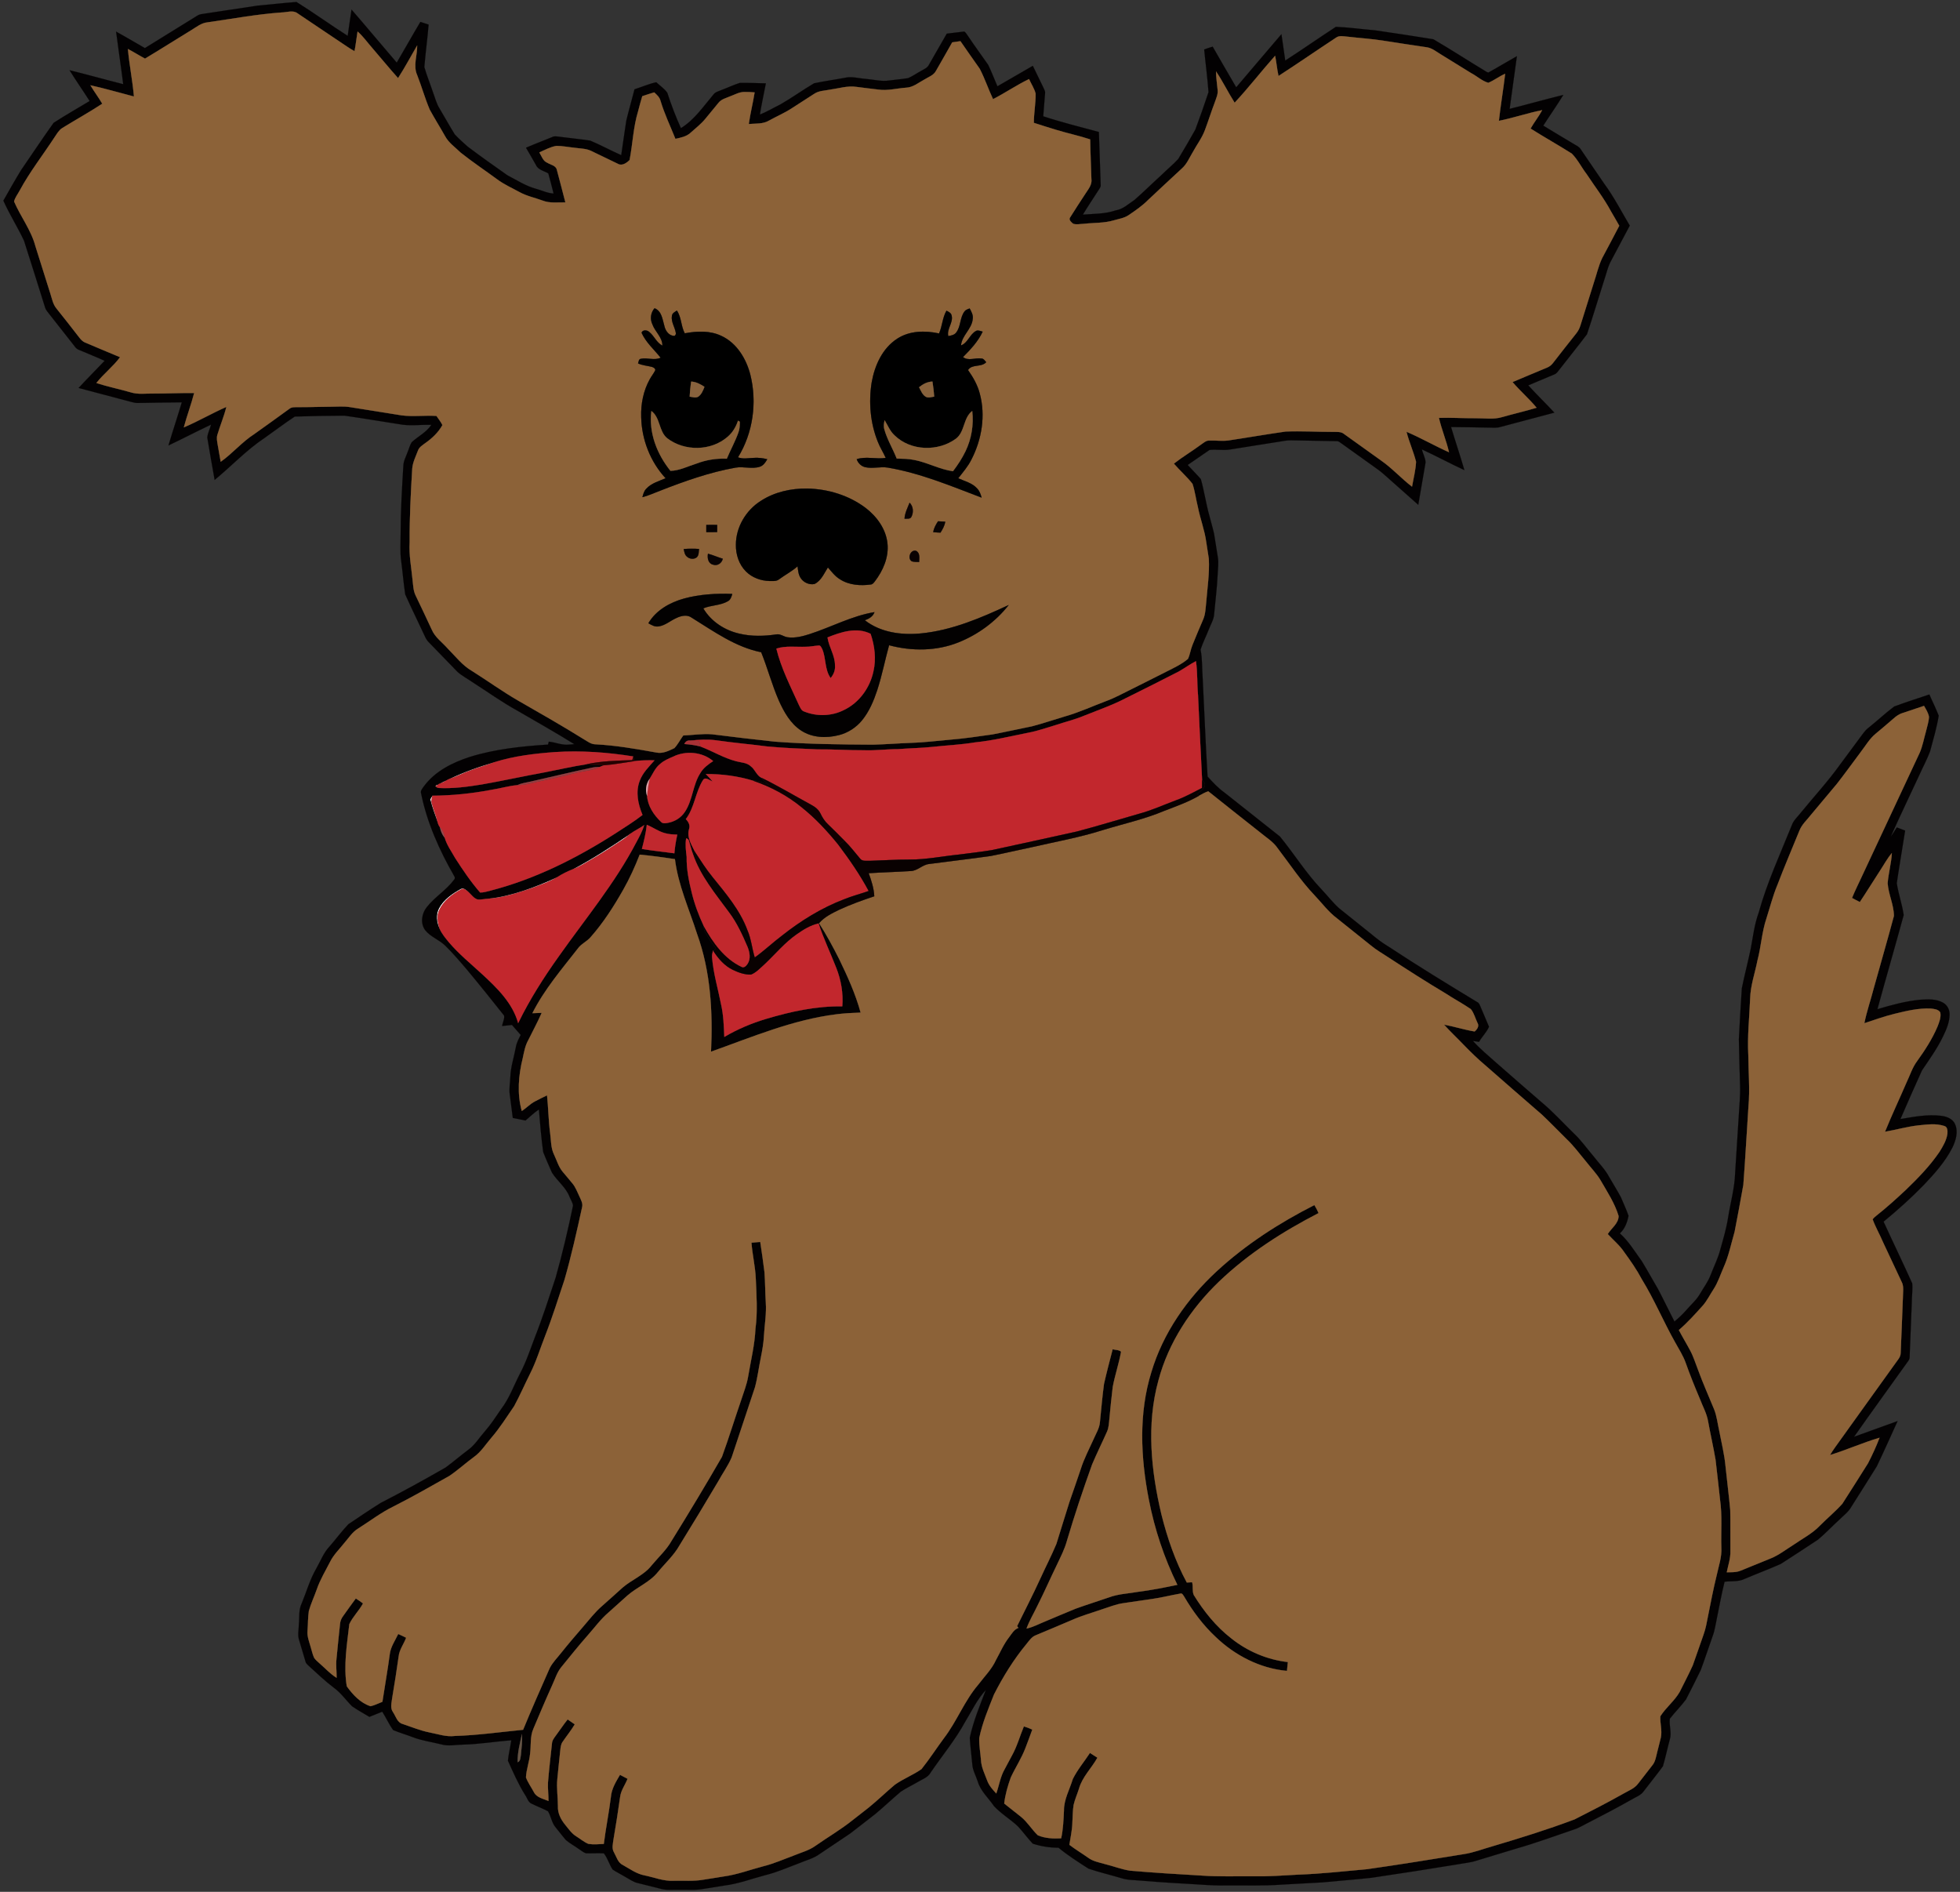 <?xml version="1.0" encoding="UTF-8" standalone="no"?>
<svg
   xmlns:dc="http://purl.org/dc/elements/1.1/"
   xmlns:cc="http://creativecommons.org/ns#"
   xmlns:rdf="http://www.w3.org/1999/02/22-rdf-syntax-ns#"
   xmlns:svg="http://www.w3.org/2000/svg"
   xmlns="http://www.w3.org/2000/svg"
   xmlns:sodipodi="http://sodipodi.sourceforge.net/DTD/sodipodi-0.dtd"
   xmlns:inkscape="http://www.inkscape.org/namespaces/inkscape"
   version="1.1"
   id="Layer_1"
   x="0px"
   y="0px"
   viewBox="0 0 1720 1660"
   enable-background="new 0 0 1769 1920"
   xml:space="preserve"
   inkscape:version="0.91 r13725"
   sodipodi:docname="roztomily_psik.svg"
   width="1720"
   height="1660"><rect x="0" y="0" width="1720" height="1660" fill="#333333" stroke="none"/><defs
     id="defs93" /><sodipodi:namedview
     pagecolor="#ffffff"
     bordercolor="#666666"
     borderopacity="1"
     objecttolerance="10"
     gridtolerance="10"
     guidetolerance="10"
     inkscape:pageopacity="0"
     inkscape:pageshadow="2"
     inkscape:window-width="1600"
     inkscape:window-height="1137"
     id="namedview91"
     showgrid="false"
     fit-margin-top="0"
     fit-margin-left="0"
     fit-margin-right="0"
     fit-margin-bottom="0"
     inkscape:zoom="0.24583333"
     inkscape:cx="1299.656"
     inkscape:cy="788.20688"
     inkscape:window-x="-8"
     inkscape:window-y="-8"
     inkscape:window-maximized="1"
     inkscape:current-layer="Layer_1" /><g
     id="g3"
     transform="translate(-24.497,-130)"><path
       d="m 418.585,813.585 c 12.82,-6.16 26.28,-10.95 39.95,-14.85 -7.03,2.69 -14.31,4.65 -21.33,7.38 -6.3,2.26 -12.24,5.42 -18.62,7.47 z"
       id="path5"
       inkscape:connector-curvature="0"
       style="fill:#ffffff;stroke:#ffffff;stroke-width:0.094" /><path
       d="m 410.585,817.555 c 1.8,-1.12 3.72,-2.06 5.71,-2.79 -1.75,1.21 -3.7,2.11 -5.71,2.79 z"
       id="path7"
       inkscape:connector-curvature="0"
       style="fill:#ffffff;stroke:#ffffff;stroke-width:0.094" /><path
       d="m 402.265,832.415 c -0.55,-1.65 0.96,-2.88 1.64,-4.21 -0.36,2.13 -1.19,4.34 -0.54,6.53 1.47,5.5 3.8,10.74 5.06,16.31 -2.2,-6.16 -4.51,-12.3 -6.16,-18.63 z"
       id="path9"
       inkscape:connector-curvature="0"
       style="fill:#ffffff;stroke:#ffffff;stroke-width:0.094" /><path
       d="m 527.565,892.525 c 17.26,-9.15 33.64,-19.84 49.79,-30.79 -1.81,1.78 -3.81,3.36 -5.91,4.77 -9.43,6.28 -18.92,12.5 -28.73,18.16 -4.95,2.81 -9.74,6.01 -15.15,7.86 z"
       id="path11"
       inkscape:connector-curvature="0"
       style="fill:#ffffff;stroke:#ffffff;stroke-width:0.094" /><path
       d="m 452.925,918.565 c 21.06,-2.38 41.11,-10.13 60.32,-18.79 -7.01,4.3 -14.95,6.78 -22.57,9.76 -12.27,4.06 -24.76,8.27 -37.75,9.03 z"
       id="path13"
       inkscape:connector-curvature="0"
       style="fill:#ffffff;stroke:#ffffff;stroke-width:0.094" /><path
       d="m 428.755,909.955 c 2.67,-1.56 5.11,1.22 6.95,2.85 -1.9,-1.45 -4.1,-3.96 -6.64,-2.3 -7.69,4.14 -15.22,9.85 -19.04,17.92 -2.55,5.3 -1.37,11.29 0.32,16.65 -2.8,-5.6 -3.62,-12.48 -0.62,-18.17 4.08,-7.69 11.6,-12.82 19.03,-16.95 z"
       id="path15"
       inkscape:connector-curvature="0"
       style="fill:#ffffff;stroke:#ffffff;stroke-width:0.094" /><path
       d="m 250.665,134.925 c 11.34,-1 22.67,-2.34 34.01,-3.18 15.23,9.5 29.79,20.09 44.96,29.72 1.1,-7.69 2.15,-15.38 3.35,-23.05 13.37,15.39 26.36,31.09 39.67,46.53 7,-11.86 13.68,-23.91 20.75,-35.73 2.39,0.81 4.8,1.61 7.21,2.37 -1.03,12.43 -2.71,24.8 -3.75,37.22 2.03,7.31 4.99,14.36 7.37,21.56 1.92,5.02 3.15,10.38 6.04,14.98 4.51,7.51 8.71,15.23 13.35,22.66 3.55,3.77 7.45,7.24 11.32,10.68 11.44,8.6 23.11,16.9 34.83,25.13 8.25,4.29 16.19,9.47 25.26,11.9 5.07,1.41 9.94,3.83 15.27,4.09 -1.47,-5.91 -3.02,-11.8 -4.64,-17.67 -3.73,-2.23 -8.95,-3.02 -10.84,-7.39 -2.84,-5.09 -5.81,-10.1 -8.73,-15.13 7.56,-3.27 15.27,-6.15 22.87,-9.3 2.27,-1.22 4.84,-0.44 7.25,-0.22 8.76,1.14 17.57,1.98 26.3,3.31 9.2,3.88 17.99,8.7 27.14,12.74 1.49,-10.06 2.88,-20.13 4.43,-30.18 2.19,-9.26 4.92,-18.38 7.23,-27.61 6.37,-2 12.56,-4.78 19.08,-6.18 3.26,3 7.14,5.59 9.69,9.24 3.41,10.56 7.39,20.91 11.94,31.04 11.9,-7.32 19.77,-19.16 28.65,-29.62 1.66,-2.24 4.56,-2.73 6.96,-3.84 5.37,-2 10.56,-4.5 16.02,-6.23 7.64,-0.16 15.29,0.22 22.93,0.36 -1.74,9.12 -3.81,18.18 -5.25,27.36 6.28,-2.39 12.02,-5.96 18.06,-8.89 10.07,-5.76 19.49,-12.62 29.49,-18.51 8.94,-1.88 18.04,-3.12 27.03,-4.81 6,-1.48 12.07,0.52 18.08,0.93 7.05,0.53 14.1,2.57 21.19,1.39 5.4,-0.75 10.85,-1.13 16.23,-2.04 4.05,-1.71 7.63,-4.36 11.52,-6.4 2.4,-1.5 5.42,-2.54 6.71,-5.28 5.17,-9.15 10.52,-18.21 15.7,-27.36 5.13,-0.53 10.23,-1.32 15.37,-1.83 1.45,0.95 2.23,2.62 3.27,3.98 5.7,8.56 11.84,16.82 17.7,25.27 2.99,6.12 5.34,12.54 8.09,18.78 10.38,-5.95 20.74,-11.92 31.07,-17.96 3.08,6.27 6.05,12.59 9.13,18.85 0.72,1.68 1.89,3.35 1.6,5.28 -0.46,6.72 -1.15,13.42 -1.6,20.15 16.07,5.29 32.5,9.37 48.83,13.76 0.56,15.39 1.1,30.77 1.57,46.16 0.34,2.13 -1.26,3.72 -2.23,5.41 -4.47,6.98 -9.11,13.85 -13.38,20.95 9.61,-0.76 19.46,-0.51 28.7,-3.67 6.54,-1 11.39,-5.77 16.7,-9.29 7.99,-6.99 15.52,-14.49 23.39,-21.61 4.87,-4.81 10.22,-9.16 14.87,-14.19 5.19,-8.53 10.18,-17.21 15.08,-25.92 4.05,-10.83 7.88,-21.78 11.53,-32.75 -0.89,-12.51 -2.6,-24.97 -3.8,-37.46 2.44,-0.91 4.93,-1.73 7.44,-2.49 6.91,11.88 13.64,23.86 20.66,35.68 13.27,-15.5 26.36,-31.17 39.69,-46.62 1.1,7.72 2.17,15.44 3.34,23.16 14.95,-9.66 29.52,-19.89 44.44,-29.59 11.47,0.42 22.96,2.11 34.43,3.05 17.05,2.52 34.11,5.05 51.11,7.84 15.86,9.26 31.27,19.32 47.01,28.79 0.31,0.11 0.93,0.31 1.24,0.41 8.44,-4.62 16.65,-9.66 25.05,-14.36 -2.14,15.41 -4.3,30.82 -6.37,46.23 15.74,-3.93 31.36,-8.36 47.12,-12.24 -5.6,9.16 -11.82,17.91 -17.59,26.96 8.81,5.42 17.73,10.66 26.6,15.99 2.18,1.39 4.81,2.39 6.23,4.7 6.84,10.15 13.82,20.22 20.71,30.35 8.51,11.55 15.04,24.35 22.36,36.66 -5.31,10 -10.57,20.03 -15.94,30 -3.3,5.6 -4.51,12.07 -6.63,18.15 -5.04,15.71 -9.72,31.56 -15,47.19 -7.83,10.46 -16.16,20.56 -24.12,30.92 -1.34,1.63 -2.5,3.64 -4.61,4.35 -7.61,3.15 -15.17,6.42 -22.78,9.57 7.44,8.17 15.39,15.85 22.91,23.94 -15.65,4.26 -31.38,8.23 -47.03,12.47 -3.5,1.14 -7.19,0.66 -10.77,0.65 -10.96,-0.16 -21.91,-0.47 -32.87,-0.49 3.77,12.64 8.03,25.13 11.7,37.8 -12.55,-5.8 -24.73,-12.4 -37.28,-18.19 0.83,3.86 3.07,7.45 3.22,11.43 -2.07,12.41 -4.25,24.81 -6.41,37.2 -8.37,-7.43 -16.77,-14.84 -25.12,-22.29 -3.74,-3.28 -7.33,-6.73 -11.46,-9.52 -10.51,-7.49 -20.98,-15.03 -31.47,-22.54 -1.04,-0.67 -2.06,-1.61 -3.35,-1.51 -13.32,-0.23 -26.65,-0.49 -39.98,-0.73 -3.85,-0.11 -7.61,0.74 -11.39,1.32 -14.11,2.27 -28.24,4.41 -42.34,6.73 -5.99,1.01 -12.11,-0.32 -18.1,0.42 -6.4,4.35 -12.78,8.75 -19.15,13.17 3.77,4.19 7.86,8.11 11.54,12.39 3.06,10.66 4.54,21.76 7.58,32.45 1.34,5.23 2.91,10.41 4.08,15.68 1.13,6.83 2.15,13.67 3.27,20.5 0.85,4.93 0.05,9.94 -0.15,14.9 -0.53,11.7 -2.03,23.31 -3.1,34.97 -0.29,4.9 -3.1,9.1 -4.76,13.61 -2.28,5.87 -5.21,11.51 -7.15,17.5 1.68,8.29 1.19,16.84 1.86,25.24 1.49,28.71 2.51,57.45 4.29,86.13 4.6,5.09 9.31,10.18 14.94,14.18 16.17,12.81 32.39,25.58 48.53,38.44 12.48,15.21 22.9,32.15 36.55,46.42 5.19,5.48 9.8,11.52 15.42,16.59 9.4,7.6 18.87,15.13 28.32,22.69 4.75,3.99 9.69,7.76 15.04,10.94 25.45,16.78 51.46,32.7 77.54,48.49 2.2,0.92 2.7,3.37 3.63,5.35 2.27,5.52 4.77,10.95 7,16.5 -2.1,4.8 -6.14,8.61 -8.73,13.21 -1.81,-0.26 -3.61,-0.59 -5.39,-0.79 6.2,6.88 13.34,12.8 20.25,18.95 13.07,11.6 26.37,22.93 39.53,34.44 10.39,8.57 19.39,18.62 29.03,27.99 6.22,5.84 11.11,12.89 16.65,19.35 4.78,6.21 10.49,11.81 14.19,18.8 3.37,5.93 7.06,11.69 10.26,17.72 2.22,5.39 4.78,10.68 6.67,16.2 -1.16,5.7 -3.21,11.38 -7.61,15.4 7.75,6.93 13.06,15.93 19.15,24.25 4.96,8.1 9.52,16.44 14.34,24.63 4.96,9.41 9.5,19.03 14.4,28.48 3.7,-3.13 7.3,-6.39 10.45,-10.08 4.16,-4.82 9.14,-9.03 12.26,-14.67 3.07,-5.35 6.92,-10.3 9.06,-16.14 2.94,-7.67 6.73,-15.04 8.68,-23.04 2.54,-9.05 5.22,-18.06 6.64,-27.36 2.08,-13.1 5.8,-25.99 6.19,-39.3 1.12,-16.99 2.15,-33.98 3.24,-50.98 0.47,-8.72 1.42,-17.43 1.04,-26.17 -0.31,-13.31 -0.82,-26.61 -1.02,-39.92 0.8,-14.9 1.54,-29.82 2.59,-44.7 2.35,-11.7 5.44,-23.24 7.86,-34.92 1.96,-10.55 3.22,-21.28 6.92,-31.41 7.31,-26.49 18.9,-51.48 29.13,-76.91 1.55,-4.36 5.21,-7.38 7.94,-10.97 11.52,-14.12 23.94,-27.54 34.54,-42.39 5.53,-7.48 11.1,-14.93 16.61,-22.42 2.58,-3.37 4.8,-7.12 8.27,-9.69 7.58,-6.06 14.68,-12.77 22.45,-18.58 10.15,-3.86 20.58,-7.02 30.86,-10.56 2.66,6.23 5.79,12.27 8.2,18.6 -1.73,10.66 -4.87,21.05 -7.64,31.48 -2.71,7.04 -6.29,13.71 -9.38,20.59 -8.29,18.02 -16.99,35.86 -25.05,53.99 1.93,-2.55 3.55,-5.31 5.29,-7.99 2.44,0.88 4.86,1.82 7.31,2.75 -2.38,15.38 -5.09,30.71 -7.34,46.11 1.4,9.43 4.72,18.57 6.07,28 -7.53,27.58 -15.51,55.04 -23.06,82.62 12.31,-3.65 24.78,-7.1 37.61,-8.31 6.72,-0.4 14.06,-0.88 20.12,2.66 3.55,1.99 5.61,6.03 5.61,10.07 0.01,6.97 -2.86,13.54 -5.86,19.7 -5.08,10.5 -11.9,20 -18.41,29.63 -6.44,14.14 -12.66,28.4 -18.87,42.65 11.71,-1.96 23.63,-4.31 35.54,-2.87 4.87,0.58 10.41,2.52 12.43,7.44 2.93,6.71 0.61,14.3 -2.41,20.55 -6.3,12.36 -15.65,22.81 -25.14,32.79 -11.08,11.4 -22.95,22.02 -35.22,32.12 8.28,18.08 16.98,35.98 25.13,54.13 0.56,5.55 -0.4,11.23 -0.37,16.84 -0.67,15.98 -1.25,31.95 -1.9,47.93 0.03,2.52 -2.1,4.27 -3.32,6.28 -15.13,21.21 -30.49,42.26 -45.44,63.6 12.77,-4.51 25.43,-9.29 38.2,-13.79 -6.04,13.24 -11.96,26.55 -18.23,39.68 -7.34,11.95 -15.01,23.71 -22.43,35.61 -2.58,4.6 -6.98,7.69 -10.62,11.38 -6.31,5.68 -12.07,11.98 -18.61,17.38 -10.9,7.13 -21.72,14.37 -32.71,21.34 -10.54,4.64 -21.34,8.68 -31.93,13.19 -5.39,2.6 -11.55,1.57 -17.3,2.4 -2.59,10.38 -4.49,20.91 -6.63,31.39 -1.19,5.47 -1.86,11.1 -3.87,16.38 -3.55,9.86 -6.73,19.85 -10.39,29.67 -4.26,8.65 -8.51,17.33 -13,25.88 -4.41,5.87 -9.64,11.11 -14.18,16.89 -0.74,6.01 1.84,12.2 0.01,18.16 -2.16,7.8 -3.73,15.77 -6.06,23.52 -5.3,7.34 -11.12,14.32 -16.57,21.56 -2.59,3.98 -7.33,5.41 -11.18,7.79 -12.02,6.84 -24.28,13.22 -36.57,19.55 -4.45,2.17 -8.65,4.9 -13.37,6.47 -16.99,5.74 -33.81,12 -51.08,16.9 -11.51,3.51 -23.04,6.94 -34.53,10.47 -5.46,1.87 -11.25,2.23 -16.87,3.33 -25.25,4.13 -50.53,8.11 -75.84,11.82 -14.31,1.55 -28.66,2.63 -42.98,4.02 -11.85,0.71 -23.71,1.26 -35.56,1.95 -16.14,1.2 -32.33,0.53 -48.5,0.71 -7.69,0.13 -15.38,-0.18 -23.04,-0.76 -17.23,-1.01 -34.47,-1.95 -51.67,-3.42 -5.81,-0.63 -11.78,-0.33 -17.38,-2.18 -9.57,-2.89 -19.36,-5.13 -28.83,-8.33 -9.04,-5.8 -18.17,-11.57 -26.44,-18.44 -7.62,0.09 -15.29,-1.2 -22.51,-3.49 -4.56,-4.8 -8.44,-10.21 -12.93,-15.08 -6.65,-6.38 -14.82,-11.1 -21.1,-17.86 -4.83,-7.18 -11.83,-13.15 -14.3,-21.69 -1.64,-5.05 -4.49,-9.81 -4.79,-15.21 -0.67,-7.72 -1.74,-15.4 -2.2,-23.12 3.13,-14.47 8.79,-28.18 14.1,-41.95 -7.61,8.19 -12.32,18.4 -18.1,27.85 -8.63,15.85 -20.22,29.78 -30.36,44.64 -2.43,4.43 -7.5,5.9 -11.54,8.4 -4.86,2.86 -9.99,5.25 -14.68,8.39 -7.57,6.39 -14.75,13.24 -22.36,19.59 -7.36,5.65 -14.6,11.47 -22,17.07 -8.9,6.12 -17.99,11.96 -26.91,18.04 -5.32,3.95 -11.88,5.48 -17.88,8.05 -9.79,3.65 -19.37,7.94 -29.55,10.44 -12.02,3.14 -23.73,7.67 -36.12,9.16 -6.05,0.96 -12.09,1.92 -18.13,2.91 -7.35,1.41 -14.86,0.59 -22.28,0.8 -5.1,-0.19 -10.33,0.63 -15.3,-0.84 -6.74,-1.74 -13.51,-3.41 -20.27,-5.07 -3.93,-0.82 -7.15,-3.36 -10.62,-5.2 -3.74,-2.29 -7.73,-4.18 -11.37,-6.62 -3.04,-4.47 -4.42,-10.04 -7.73,-14.23 -5.24,-0.28 -10.48,0.07 -15.71,-0.06 -2.4,-0.74 -4.28,-2.59 -6.41,-3.86 -3.68,-2.68 -7.77,-4.8 -11.22,-7.77 -3.12,-3.59 -5.94,-7.42 -8.97,-11.07 -3.49,-4.07 -4.03,-9.69 -6.73,-14.18 -4.68,-2.48 -9.67,-4.32 -14.41,-6.66 -3.04,-1.3 -3.76,-4.94 -5.54,-7.42 -6.04,-9.58 -10.56,-19.99 -15.21,-30.28 0.6,-6.02 2.1,-11.92 2.97,-17.9 -14.18,1.04 -28.24,3.46 -42.46,3.78 -6.3,0.07 -12.75,1.61 -18.93,-0.2 -8.42,-2.13 -17.14,-3.22 -25.27,-6.41 -5.65,-2.14 -11.47,-3.84 -17.03,-6.16 -3.65,-5.05 -6.21,-10.86 -9.56,-16.12 -3.76,1.51 -7.53,3.03 -11.3,4.54 -5.05,-3.12 -10.35,-5.88 -15.2,-9.3 -5.34,-5.31 -9.68,-11.68 -15.83,-16.15 -7.77,-5.81 -14.74,-12.57 -21.92,-19.07 -1.17,-1.18 -2.69,-2.2 -3.06,-3.9 -1.93,-6.2 -3.62,-12.47 -5.55,-18.66 -1.71,-4.68 -0.31,-9.68 -0.32,-14.49 0.62,-5.9 -0.3,-12.14 2.35,-17.64 4.29,-10.35 7.29,-21.27 12.96,-31 3.73,-6.53 6.39,-13.82 11.65,-19.35 5.58,-6.41 10.62,-13.32 16.49,-19.45 9.4,-6.32 18.77,-12.74 28.4,-18.72 19.23,-9.88 38.17,-20.28 56.91,-31.05 6.7,-4.91 13,-10.34 19.63,-15.34 6.04,-4.31 9.89,-10.8 14.73,-16.28 5.37,-6.13 9.8,-12.96 14.39,-19.66 7.23,-9.44 11.17,-20.8 16.62,-31.26 5.38,-10.21 8.97,-21.19 13.07,-31.95 6.75,-17.12 12.35,-34.65 18.15,-52.11 5.87,-20.87 10.86,-41.98 15.25,-63.2 -0.26,-2.74 -2.04,-5.09 -3,-7.62 -3.16,-8.46 -10.87,-13.93 -15.53,-21.43 -2.6,-6.02 -5.35,-11.99 -7.68,-18.11 -1.68,-12.35 -2.72,-24.79 -3.73,-37.21 -4.31,2.76 -7.86,6.48 -11.83,9.68 -3.71,-0.74 -7.38,-1.59 -11.09,-2.27 -0.92,-6.64 -1.67,-13.29 -2.56,-19.93 -0.93,-5.33 0.24,-10.68 0.42,-16.01 0.29,-8.81 3.16,-17.22 4.77,-25.82 0.58,-3.99 2.52,-7.53 4.32,-11.06 -2.61,-2.89 -5.18,-5.8 -7.69,-8.76 -2.87,0.32 -5.73,0.67 -8.6,0.92 0.34,-3.06 2.35,-6.22 1.68,-9.19 -10.79,-13.61 -21.66,-27.19 -32.8,-40.53 -6.13,-7.17 -12.25,-14.4 -19.03,-20.98 -5.33,-5.14 -12.87,-7.56 -17.47,-13.5 -4.28,-5.94 -3.03,-14.43 1.38,-19.95 6.99,-9.01 17.19,-14.94 23.99,-24.14 1.03,-0.95 0.89,-2.32 0.13,-3.36 -12.96,-22.57 -23.78,-46.69 -28.97,-72.3 -0.89,-2.57 1.26,-4.58 2.55,-6.52 9.74,-13.15 25,-20.72 40.22,-25.65 22.18,-6.9 45.46,-9.32 68.55,-10.8 0.18,-0.64 0.54,-1.93 0.72,-2.57 5.94,0.58 11.63,3.29 17.67,2.58 1.57,-0.13 3.16,-0.23 4.74,-0.38 -16.33,-10.15 -33.07,-19.61 -49.71,-29.24 -13.75,-7.57 -26.52,-16.73 -39.72,-25.19 -4.32,-3.02 -9.08,-5.45 -13.03,-8.95 -8.39,-8.63 -16.75,-17.28 -25.13,-25.91 -1.8,-1.68 -2.95,-3.87 -3.92,-6.08 -5.56,-12.04 -11.49,-23.92 -16.89,-36.03 -1.45,-9.52 -2.21,-19.15 -3.47,-28.7 -1.26,-8.28 -0.53,-16.65 -0.57,-24.97 0.01,-19.7 1.2,-39.37 2.37,-59.02 0.08,-4.47 2.48,-8.38 3.87,-12.51 1.21,-2.77 1.85,-5.84 3.51,-8.37 5.61,-5.21 12.93,-8.65 17.19,-15.23 -9.44,-0.32 -18.98,1.27 -28.33,-0.61 -15.99,-2.44 -31.94,-5.22 -47.95,-7.46 -14.51,0.1 -29.05,0.31 -43.55,0.8 -8.97,5.88 -17.49,12.44 -26.28,18.59 -16.03,10.65 -29.24,24.82 -44.04,37.02 -2.25,-12.39 -4.36,-24.8 -6.46,-37.21 0.35,-3.92 2.38,-7.51 3.29,-11.33 -12.55,5.9 -24.82,12.36 -37.36,18.29 3.72,-12.67 7.98,-25.17 11.71,-37.83 -12.8,0.04 -25.6,0.39 -38.4,0.55 -1.92,0.07 -3.81,-0.33 -5.65,-0.85 -15.49,-4.18 -31.03,-8.15 -46.52,-12.32 7.46,-8.09 15.26,-15.85 22.83,-23.84 -7.43,-3.43 -15.07,-6.38 -22.57,-9.63 -2.63,-0.88 -3.94,-3.47 -5.6,-5.47 -7.3,-9.37 -14.71,-18.65 -22.04,-28 -0.88,-1.12 -1.62,-2.36 -2.04,-3.73 -6.17,-19.54 -12.2,-39.13 -18.51,-58.62 -5.6,-11.89 -12.72,-23.11 -18.09,-35.07 5.09,-8.99 10.17,-17.99 15.55,-26.81 9.55,-13.8 18.78,-27.85 28.55,-41.48 10.32,-6.68 21.07,-12.73 31.6,-19.12 -5.75,-9.1 -11.97,-17.89 -17.64,-27.04 15.77,3.86 31.39,8.29 47.12,12.26 -1.92,-15.4 -4.29,-30.74 -6.26,-46.13 8.52,4.65 16.82,9.68 25.28,14.45 15.3,-9.48 30.63,-18.9 45.92,-28.4 1.37,-0.94 3,-1.31 4.62,-1.54 16.16,-2.39 32.291,-4.97 48.461,-7.32 m 21.03,6.02 c -21.87,1.55 -43.43,5.59 -65.11,8.68 -5.47,0.5 -9.75,4.18 -14.29,6.88 -13.55,8.24 -26.92,16.81 -40.54,24.94 -5.07,-2.71 -9.92,-5.81 -15.02,-8.45 1.27,13.95 4.1,27.73 5.3,41.69 -12.73,-3.26 -25.35,-7.02 -38.19,-9.85 3.27,5.52 7.16,10.64 10.4,16.18 -11.45,7.52 -23.46,14.16 -35.12,21.35 -3.06,1.94 -4.8,5.24 -6.8,8.14 -10.14,15.54 -21.64,30.22 -30.49,46.57 -1.68,3.22 -4.13,6.15 -4.98,9.73 5.72,13.3 14.98,25.08 18.72,39.23 4.39,13.92 8.73,27.86 13.17,41.77 1.43,4.37 2.22,9.16 5.25,12.81 6.69,8.34 13.29,16.74 19.82,25.21 1.45,1.86 3.03,3.78 5.3,4.68 10.2,4.41 20.5,8.6 30.74,12.93 -6.13,8.24 -14.42,14.59 -20.8,22.64 9.94,3.24 20.22,5.29 30.26,8.21 6.29,1.96 12.92,0.93 19.38,1.04 12.06,0.03 24.12,-0.6 36.18,-0.43 -2.62,10.16 -6.38,19.99 -9.07,30.13 12.71,-5.41 24.69,-12.42 37.34,-17.97 -2.04,8.31 -5.41,16.22 -7.86,24.42 -0.88,2.8 -0.25,5.74 0.22,8.56 0.95,5.04 1.74,10.1 2.67,15.15 10.44,-7.35 18.7,-17.43 29.49,-24.34 10.27,-7.4 20.63,-14.67 30.82,-22.17 2.02,-1.67 4.75,-1.32 7.19,-1.42 9.68,0.08 19.36,-0.35 29.05,-0.38 5.58,0.02 11.21,-0.57 16.76,0.33 15.2,2.49 30.43,4.76 45.62,7.28 10.08,1.27 20.27,-0.18 30.39,0.48 1.79,2.64 3.85,5.13 5.25,8.02 -3.52,6.45 -9.08,11.67 -15.07,15.86 -2.44,1.86 -5.35,3.54 -6.41,6.6 -1.92,5.12 -4.53,10.15 -5,15.69 -1.29,21.56 -2.42,43.15 -2.27,64.77 -0.69,11.08 1.51,22.01 2.55,33 0.56,4.54 0.61,9.28 2.63,13.48 4.73,9.96 9.54,19.87 14.14,29.89 2.88,6.97 9.35,11.32 14.14,16.86 6.85,6.81 12.81,14.8 21.33,19.66 13.48,8.5 26.42,17.86 40.22,25.84 19.63,11.26 39.31,22.46 58.51,34.44 2.86,1.69 5.69,3.88 9.17,3.99 18.09,0.91 35.97,4.04 53.77,7.23 5.54,1.23 10.97,-1.51 15.82,-3.85 3.14,-3.28 5.11,-7.47 7.82,-11.09 8.41,-0.34 16.82,-1.73 25.24,-1.05 18.43,2.35 36.88,4.48 55.35,6.48 28.62,2.13 57.33,2.47 86.02,2.62 11.02,-0.29 22.01,-1.18 33.03,-1.57 11.35,-0.3 22.61,-1.79 33.91,-2.74 12.62,-1.01 25.16,-2.88 37.7,-4.66 11.62,-2.21 23.17,-4.81 34.77,-7.14 9.59,-2.49 18.97,-5.75 28.48,-8.54 12.49,-3.51 24.29,-8.99 36.41,-13.53 7.78,-2.84 15.03,-6.87 22.45,-10.51 10.19,-5.18 20.48,-10.17 30.65,-15.4 6.5,-3.3 13.26,-6.41 18.86,-11.14 1.84,-3.84 2.3,-8.18 3.92,-12.11 2.98,-7.58 6.25,-15.04 9.44,-22.54 1.98,-4.56 2.09,-9.59 2.61,-14.45 1.04,-12.9 3.03,-25.84 2.35,-38.79 -0.68,-4.89 -1.57,-9.75 -2.26,-14.63 -1.4,-10.49 -5.32,-20.4 -7.35,-30.76 -1.68,-6.75 -2.51,-13.73 -4.71,-20.32 -4.94,-6.34 -11.1,-11.65 -16.34,-17.75 7.74,-6.05 16.22,-11.06 24.09,-16.92 2.12,-1.42 4.2,-3.43 6.93,-3.33 5.57,-0.2 11.15,0.63 16.71,-0.07 16.8,-2.51 33.54,-5.46 50.36,-7.84 13.99,-0.57 28.01,0.35 42.01,0.3 3.09,0.11 6.57,-0.35 9.15,1.77 10.84,7.84 21.75,15.6 32.64,23.38 9.74,6.77 17.68,15.74 27.1,22.92 1.26,-7.26 3.17,-14.5 3.53,-21.85 -2.24,-8.93 -6.14,-17.38 -8.39,-26.33 12.71,5.39 24.68,12.37 37.31,17.96 -2.38,-10.21 -6.48,-19.92 -8.85,-30.13 10.83,-0.34 21.67,0.37 32.51,0.3 7.66,-0.12 15.54,1.28 23.03,-1.02 10.02,-2.88 20.2,-5.17 30.18,-8.19 -6.58,-7.92 -14.43,-14.69 -21.11,-22.52 9.92,-4.16 19.81,-8.39 29.77,-12.48 2.27,-0.86 4.3,-2.29 5.74,-4.28 6.66,-8.64 13.44,-17.2 20.23,-25.75 1.74,-2.12 3.03,-4.57 3.82,-7.2 3.88,-12.43 7.75,-24.86 11.69,-37.27 2.45,-7.22 4.07,-14.76 7.33,-21.68 5.02,-9.51 10.18,-18.94 15.07,-28.51 -2.36,-4.25 -4.85,-8.43 -7.28,-12.63 -6.17,-11.49 -14.21,-21.82 -21.37,-32.68 -4.51,-5.86 -7.77,-12.71 -12.98,-17.97 -11.91,-7.56 -24.28,-14.43 -36.2,-21.99 3.15,-5.54 7.18,-10.53 10.19,-16.15 -12.8,2.54 -25.2,6.85 -38,9.38 1.52,-13.81 3.89,-27.5 5.52,-41.3 -5.17,2.2 -9.62,5.8 -14.8,7.92 -5.55,-1.56 -9.99,-5.89 -15.11,-8.53 -8.87,-5.43 -17.68,-10.97 -26.55,-16.4 -4.06,-2.43 -7.88,-5.71 -12.73,-6.29 -12.46,-1.87 -24.92,-3.68 -37.35,-5.67 -10.6,-1.73 -21.33,-2.32 -31.98,-3.59 -3.32,-0.22 -7.05,-1.25 -9.95,0.93 -16.87,11.1 -33.47,22.6 -50.42,33.57 -1.34,-5.86 -1.78,-11.87 -2.99,-17.75 -12.06,13.54 -23.15,27.95 -35.51,41.21 -5.73,-8.99 -10.37,-18.63 -16.33,-27.47 0.04,5.44 0.92,10.82 1.41,16.23 0.48,3.81 -1.3,7.35 -2.47,10.86 -3.05,8.05 -5.64,16.26 -8.65,24.32 -2.57,6.96 -7.14,12.9 -10.65,19.38 -3,4.91 -5.19,10.5 -9.6,14.38 -9.89,9.11 -19.7,18.3 -29.51,27.5 -5.2,5.26 -11.31,9.47 -17.42,13.58 -3.78,2.51 -8.37,3.14 -12.64,4.39 -8.58,2.61 -17.65,2.07 -26.47,3.09 -3.12,0.05 -6.45,0.97 -9.43,-0.09 -1.49,-1.32 -4.24,-3.41 -2.61,-5.58 4.49,-7.12 9.05,-14.21 13.69,-21.24 2.47,-3.79 5.73,-7.69 4.95,-12.56 -0.33,-11.53 -0.88,-23.07 -1.06,-34.61 -9.73,-3.24 -19.79,-5.32 -29.58,-8.31 -6.63,-2.05 -13.28,-4.05 -19.86,-6.23 0,-8.58 1.68,-17.08 1.58,-25.65 -1.2,-4.53 -3.87,-8.5 -5.79,-12.74 -10.87,5.23 -20.85,12.11 -31.58,17.61 -4.17,-8.77 -7.2,-18.06 -11.7,-26.66 -5.6,-8.1 -11.41,-16.06 -16.93,-24.22 -2.41,0.3 -4.8,0.64 -7.18,1.03 -4.62,8.38 -9.54,16.6 -14.21,24.95 -2.07,4.04 -6.67,5.43 -10.26,7.71 -5.13,2.74 -9.88,6.86 -15.94,7.13 -8.16,0.55 -16.28,2.86 -24.47,1.66 -6.31,-0.77 -12.62,-1.47 -18.91,-2.33 -8.02,-1.26 -15.88,1.37 -23.76,2.44 -4.54,0.91 -9.51,0.89 -13.48,3.57 -6.49,4.17 -13,8.33 -19.47,12.54 -6.38,4.24 -13.47,7.21 -20.15,10.92 -5.37,3.28 -11.9,2.56 -17.9,3.08 1.32,-9.32 3.66,-18.46 5.13,-27.76 -3.02,-0.2 -6.04,-0.44 -9.06,-0.36 -4.41,0.02 -8.3,2.32 -12.32,3.8 -3.59,1.57 -7.8,2.48 -10.33,5.73 -3.79,4.52 -7.51,9.11 -11.25,13.69 -3.85,4.82 -8.81,8.56 -13.36,12.68 -3.61,3.3 -8.58,4.22 -13.19,5.24 -4.46,-11.08 -9.63,-21.9 -13.08,-33.35 -0.77,-3.16 -3.24,-5.34 -5.53,-7.43 -3.52,1.04 -7,2.17 -10.47,3.35 -1.37,4.38 -2.47,8.84 -3.66,13.27 -4.26,13.88 -4.69,28.54 -7.45,42.72 -2.47,2.49 -6.68,5.51 -10.24,3.36 -7.92,-3.7 -15.71,-7.69 -23.63,-11.39 -4.48,-2.12 -9.55,-1.99 -14.35,-2.7 -5.34,-0.52 -10.63,-1.64 -16,-1.66 -5.31,0.89 -10.12,3.57 -14.99,5.73 1.99,3.2 3.15,7.49 6.95,9.04 3.01,1.86 7.79,2.4 8.5,6.54 2.46,9.42 5.04,18.82 7.4,28.27 -6.69,-0.1 -13.66,0.92 -20.05,-1.6 -6.82,-2.52 -14.08,-3.97 -20.46,-7.56 -6.63,-3.63 -13.61,-6.7 -19.66,-11.29 -10.58,-7.76 -21.51,-15.07 -31.78,-23.24 -4.69,-4.65 -10.44,-8.47 -13.63,-14.41 -4.41,-7.84 -9.21,-15.46 -13.51,-23.36 -4.18,-9.83 -7.04,-20.17 -10.94,-30.12 -3.82,-8.36 0.11,-17.44 -0.04,-26.14 -5.59,9.54 -10.74,19.36 -16.76,28.65 -7.88,-8.72 -15.24,-17.88 -22.95,-26.75 -4.17,-4.73 -7.8,-9.97 -12.59,-14.12 -0.94,5.74 -1.55,11.54 -2.67,17.25 -2.31,-1.27 -4.56,-2.65 -6.74,-4.14 -14.35,-9.67 -28.78,-19.23 -43.1,-28.94 -4.07,-3.24 -9.43,-0.94 -14.08,-0.88 m 787.31,578.23 c -15.45,7.97 -31.01,15.74 -46.58,23.46 -11.74,6.14 -24.31,10.43 -36.57,15.38 -8.03,3.4 -16.54,5.4 -24.79,8.16 -8.05,2.4 -16,5.24 -24.27,6.78 -15.47,3.04 -30.8,6.89 -46.52,8.44 -12.19,2.04 -24.55,2.55 -36.82,3.91 -10.26,1.09 -20.57,1.22 -30.85,2.02 -9.98,-0.02 -19.9,1.39 -29.88,0.99 -13.7,0.07 -27.37,-0.9 -41.06,-0.78 -14.66,-0.63 -29.34,-1.16 -43.95,-2.56 -15,-1.93 -30.07,-3.26 -45.03,-5.42 -7.35,-1 -14.8,-0.49 -22.15,0.24 -2.46,-0.42 -4.55,0.74 -5.51,3.04 4.8,0.34 9.58,0.98 14.25,2.22 10.57,3.98 20.3,10.08 31.3,12.9 4.31,1.18 9.3,1.09 12.73,4.37 3.87,2.8 5.1,8.17 9.59,10.23 1.46,2.84 4.28,4.46 6.81,6.22 -4.75,-1.29 -9.19,-4.11 -14.27,-3.75 -13.45,-4.04 -27.5,-5.97 -41.53,-5.82 2.07,2.04 4.03,4.21 5.9,6.46 -2.61,-0.85 -6.31,-4.49 -8.44,-1.1 -6.66,10.64 -7.31,24.03 -15.02,34.19 2.33,2.32 3.98,5.33 2.86,8.69 -2.29,7.34 2.4,14 5.33,20.37 l -0.56,-0.89 c -0.37,0.56 -1.1,1.67 -1.47,2.23 -1.41,-3.74 -2.22,-7.66 -3.45,-11.45 -0.38,-1.15 -1.18,-1.85 -2.41,-2.09 -0.93,5.44 -0.21,10.91 0.45,16.32 -0.2,10.55 1.87,20.98 4.42,31.18 2.46,10.15 6.12,20 10.57,29.45 -0.36,4.06 2.5,7.23 4.28,10.6 1.69,3.17 4.12,5.85 6.19,8.78 -0.58,0.94 -1.2,1.86 -1.87,2.76 l -0.46,-0.66 c -0.46,1.9 -1.02,3.82 -0.85,5.81 1.1,14.08 5.22,27.66 7.93,41.47 2.12,9.36 2.43,18.98 2.81,28.53 11.52,-6.78 23.89,-12.04 36.71,-15.84 21.66,-6.49 44.11,-11.37 66.83,-10.99 0.93,-11.46 -1.09,-23.07 -5.3,-33.74 -5.09,-13.08 -11.22,-25.77 -15.57,-39.14 l 0.47,-0.13 c 6.51,10.18 12.27,20.81 17.71,31.59 7.33,15.16 14.36,30.62 18.79,46.9 -7.02,0.27 -14.05,0.57 -21.02,1.46 -38.34,4.75 -74.18,19.97 -110.28,32.85 1.63,-34.74 -0.31,-70.35 -12.25,-103.32 -6.93,-21.74 -16.62,-42.84 -19.43,-65.67 -10.26,-1.57 -20.57,-2.93 -30.9,-3.93 -4.11,10.55 -8.8,20.88 -14.39,30.73 -8.29,14.62 -17.39,28.9 -28.53,41.52 -3.33,4.07 -8.58,6.03 -11.57,10.43 -14.14,18.12 -29.28,35.81 -39.68,56.45 2.71,-0.09 5.43,-0.22 8.15,-0.28 -3.53,8.09 -7.77,15.84 -11.66,23.76 -2.82,4.9 -3.77,10.52 -4.94,15.98 -3.79,15.08 -5.05,31.25 -0.86,46.38 4.06,-2.63 7.35,-6.33 11.69,-8.53 3.44,-1.85 6.98,-3.52 10.48,-5.26 1.15,11.05 1.26,22.18 2.72,33.21 0.88,6.23 0.53,12.84 3.36,18.65 2.48,5.14 3.97,10.88 7.73,15.32 2.82,3.49 5.85,6.81 8.64,10.33 2.64,3.29 4.1,7.29 5.91,11.07 1.34,3.09 3.39,6.32 2.37,9.84 -4.66,21.29 -9.42,42.58 -15.44,63.54 -5.49,16.4 -10.62,32.92 -16.93,49.04 -4.42,11.24 -7.9,22.89 -13.43,33.68 -4.66,9.34 -8.83,18.94 -13.82,28.12 -6.49,9.44 -12.59,19.21 -20.12,27.89 -4.92,5.72 -8.97,12.35 -15.25,16.76 -7.27,5.33 -13.95,11.46 -21.42,16.52 -16.27,9.16 -32.49,18.44 -49.16,26.87 -10.92,5.31 -20.55,12.78 -30.78,19.22 -5.19,3.06 -8.38,8.32 -12.26,12.76 -4.29,5.43 -9.44,10.31 -12.53,16.6 -4.07,7.99 -8.79,15.71 -11.69,24.24 -2.21,6.3 -5.12,12.38 -6.92,18.82 -0.85,5.74 -0.71,11.59 -1.16,17.38 -0.49,4.99 1.52,9.69 2.83,14.41 0.94,3.04 1.57,6.21 2.88,9.15 1.24,2.04 3.22,3.48 4.94,5.11 4.93,4.23 9.26,9.21 14.86,12.6 0.06,-5.45 -0.69,-10.89 -0.16,-16.32 0.93,-10.33 2.11,-20.63 3.15,-30.95 0.18,-2.6 1.24,-5.01 2.8,-7.05 3.69,-5.1 7.26,-10.3 11.06,-15.32 2.16,1.36 4.27,2.82 6.32,4.36 -3.44,6.41 -8.93,11.58 -12,18.16 -2.06,18.07 -5.22,36.42 -2.23,54.57 5.3,7.37 11.99,14.66 20.87,17.47 3.61,-0.83 6.93,-2.56 10.37,-3.88 2.1,-13.82 4.57,-27.59 6.41,-41.45 0.7,-6.63 4.69,-12.17 7.47,-18.04 2.35,1.01 4.66,2.12 6.95,3.29 -2.04,5.59 -5.99,10.5 -6.59,16.58 -1.72,12.13 -3.59,24.24 -5.64,36.32 -0.46,4.07 -1.95,8.65 0.69,12.32 2.54,3.69 3.68,9.22 8.59,10.46 7.79,2.63 15.44,5.79 23.53,7.41 7.33,1.4 14.61,4.06 22.18,3.08 20.06,-0.6 39.94,-3.46 59.89,-5.41 7.4,-18.1 15.36,-35.97 23.23,-53.87 2.53,-5.17 6.74,-9.22 10.24,-13.72 6.04,-7.6 12.38,-14.96 18.72,-22.31 5.58,-6.39 10.71,-13.25 17.17,-18.8 6.06,-5.26 11.92,-10.73 17.92,-16.05 8.13,-7.02 18.79,-10.92 25.51,-19.55 5.89,-7.13 12.93,-13.4 17.49,-21.52 15.12,-24.35 29.91,-48.91 44.23,-73.73 6.02,-16.52 11.17,-33.37 16.91,-50 2.13,-6.66 4.8,-13.19 5.98,-20.11 2.36,-14.06 5.84,-27.98 6.49,-42.28 1.96,-14.6 0.9,-29.32 0.28,-43.97 -0.44,-10.59 -3,-20.94 -3.78,-31.49 2.57,-0.24 5.14,-0.47 7.72,-0.67 1.31,8.78 2.63,17.56 3.69,26.38 0.7,8.89 0.61,17.83 1.18,26.74 0.71,9.69 -1.04,19.31 -1.61,28.96 -0.29,6.57 -1.48,13.05 -2.76,19.5 -1.8,8.62 -2.82,17.42 -5.12,25.94 -6.81,20.51 -13.63,41.02 -20.46,61.52 -3.16,7.46 -8,14.06 -11.86,21.16 -11.13,18.78 -22.4,37.49 -33.9,56.05 -4.91,8.75 -12.46,15.54 -18.79,23.22 -7.19,9.15 -18.49,13.37 -27.08,20.92 -5.41,4.92 -10.89,9.78 -16.34,14.66 -7.04,6 -12.47,13.55 -18.59,20.43 -7.84,8.87 -15.21,18.14 -22.7,27.31 -4.08,4.82 -5.78,11.02 -8.44,16.64 -5.65,12.47 -10.96,25.09 -16.29,37.7 -3.09,6.94 -1.92,14.74 -2.92,22.09 -0.67,6.95 -3.26,13.64 -3.61,20.62 1.71,4.63 4.71,8.65 7,13.01 2.41,4.8 8.28,5.7 12.76,7.68 0.03,-5.46 -0.74,-10.88 -0.45,-16.32 0.9,-11.39 2.28,-22.73 3.48,-34.09 0.15,-2.82 2.01,-5.03 3.57,-7.2 3.45,-4.61 6.59,-9.46 10.21,-13.94 2.09,1.4 4.17,2.83 6.24,4.3 -3.17,5.39 -7.17,10.22 -10.66,15.4 -1.64,2.27 -1.75,5.17 -2.08,7.87 -0.79,8.21 -1.82,16.4 -2.53,24.62 -0.82,8.01 0.53,16.02 0.51,24.05 -0.28,5.99 2.63,11.65 6.36,16.18 3.01,3.63 5.68,7.72 9.8,10.21 3.53,2.16 6.71,4.97 10.57,6.56 4.46,0.72 9.02,0.25 13.51,0.06 1.73,-13.76 4.49,-27.35 6.21,-41.11 0.53,-7.2 4.42,-13.48 8,-19.54 2.22,1.12 4.44,2.28 6.64,3.49 -2.08,5.4 -5.87,10.19 -6.54,16.09 -1.75,12.4 -3.67,24.77 -5.79,37.12 -0.46,3.72 -1.69,7.84 0.42,11.31 2.25,3.94 3.4,9.13 7.89,11.19 6.11,3.37 11.9,7.72 18.92,9.03 8.5,1.72 16.79,5.23 25.61,4.72 8.75,-0.27 17.59,0.61 26.26,-0.96 5.82,-0.96 11.65,-1.9 17.49,-2.79 11.93,-1.61 23.24,-5.93 34.85,-8.96 9.18,-2.27 17.84,-6.13 26.68,-9.4 6.5,-2.71 13.52,-4.47 19.29,-8.68 10.78,-7.58 22.24,-14.2 32.51,-22.48 4.64,-3.71 9.35,-7.32 14.03,-10.97 7.88,-6.41 15.18,-13.5 22.95,-20.04 7.38,-5.21 15.97,-8.49 23.36,-13.67 6.99,-8.75 13.09,-18.21 19.75,-27.22 11.34,-14.79 17.92,-32.73 30.1,-46.93 5.31,-7.06 11.77,-13.4 15.48,-21.53 3.78,-6.82 6.83,-14.1 11.69,-20.25 2.28,-3.02 4.25,-6.65 8.04,-7.97 -0.39,-0.55 -0.77,-1.07 -1.14,-1.57 6.74,-13.79 13.84,-27.41 20.2,-41.38 4.67,-10.27 9.88,-20.31 14.24,-30.72 3.88,-12.2 7.49,-24.49 11.41,-36.68 3.3,-9.68 6.78,-19.3 9.98,-29.01 2.89,-9.22 7.46,-17.76 11.4,-26.54 2.04,-4.76 4.98,-9.31 5.43,-14.59 1.15,-11.22 2.07,-22.47 3.59,-33.65 2.31,-10.17 4.97,-20.26 7.59,-30.36 2.37,0.71 5.63,0.38 7.38,2.16 -1.83,10.41 -5.35,20.49 -7.29,30.9 -1.13,9.31 -2.05,18.64 -2.93,27.98 -0.4,3.77 -0.5,7.69 -2.07,11.22 -4.29,9.65 -9.01,19.12 -13.12,28.86 -7.94,22.12 -15.4,44.42 -22.08,66.96 -2,7.43 -5.62,14.24 -8.85,21.18 -5.8,11.88 -11.06,24.02 -17.05,35.81 -3.17,6.68 -7.05,13.04 -9.57,20.02 5.71,-1.26 10.87,-4.07 16.25,-6.24 8.93,-3.71 17.79,-7.58 26.76,-11.2 9.67,-3.52 19.5,-6.53 29.22,-9.91 8.33,-3.17 17.35,-3.37 26.04,-4.97 11.46,-1.44 22.78,-3.72 34.09,-6.06 -11.61,-23.63 -20,-48.8 -25.01,-74.65 -7.22,-36.84 -9.09,-75.71 2.17,-111.95 10.21,-34.25 31.31,-64.49 57.41,-88.58 25.45,-23.49 54.86,-42.41 85.67,-58.05 1.39,2.24 2.64,4.59 3.71,7.03 -31.45,16.22 -61.68,35.52 -87.32,60.07 -24.73,23.75 -44.4,53.44 -53.23,86.8 -10.63,38.47 -6.45,79.29 2.66,117.61 5.16,20.63 12.14,40.93 22.24,59.69 1.54,-0.11 3.09,-0.2 4.64,-0.27 1.11,3.64 -0.05,7.69 1.47,11.18 8.83,14.33 19.56,27.73 32.94,38.09 14.19,11.36 31.54,18.71 49.62,20.78 -0.23,2.58 -0.5,5.16 -0.77,7.76 -23.53,-2.11 -45.68,-13.54 -62.59,-29.81 -11,-10.26 -20.06,-22.44 -27.65,-35.39 -0.88,-1.21 -1.7,-3.34 -3.55,-2.58 -8.14,1.39 -16.16,3.47 -24.34,4.64 -8.4,1.15 -16.76,2.5 -25.15,3.67 -6.76,0.87 -13.05,3.6 -19.51,5.61 -8.61,3.02 -17.45,5.44 -25.8,9.17 -10.52,4.51 -21.08,8.94 -31.65,13.34 -3.74,1.34 -5.92,4.81 -8.33,7.73 -11.25,13.6 -20.56,28.68 -28.55,44.39 -4.93,12.45 -10.19,24.88 -12.89,38.05 -0.32,6.4 1.04,12.76 1.48,19.14 0.26,6.58 3.35,12.49 5.59,18.55 1.63,4.29 4.78,7.72 7.84,11.05 2.48,-7.11 3.57,-14.77 7.37,-21.37 2.13,-3.9 4.18,-7.83 6.27,-11.74 4.58,-8.13 7.01,-17.2 10.58,-25.77 2.53,0.75 4.99,1.7 7.4,2.81 -1.87,5.37 -3.95,10.66 -5.95,16 -3.41,9.09 -8.84,17.24 -12.92,26.02 -2.67,7.4 -4.89,15.02 -5.77,22.87 4.94,3.83 9.84,7.72 14.72,11.64 5.71,4.64 9.47,11.16 14.77,16.21 6.4,2.73 13.6,3.04 20.48,2.66 1.71,-7.93 2.05,-16.04 2.43,-24.1 -0.16,-9.89 4.97,-18.66 7.75,-27.89 4.07,-8.21 10.08,-15.29 15.08,-22.94 2.18,1.38 4.35,2.78 6.53,4.2 -5.09,9.26 -13.28,16.84 -16.16,27.24 -1.51,4.81 -3.63,9.44 -4.73,14.37 -0.85,5.3 -0.71,10.7 -1.09,16.05 -0.19,6.34 -1.67,12.52 -2.59,18.78 5.31,4.08 11.1,7.49 16.56,11.39 4.27,3.13 9.57,4.03 14.55,5.47 7.37,1.81 14.51,4.61 22.03,5.81 20.83,1.8 41.71,3.07 62.59,4.28 15.32,1.13 30.69,0.5 46.04,0.66 13,0.21 25.99,-0.71 38.97,-1.45 20.19,-0.73 40.28,-2.96 60.4,-4.78 28.27,-3.99 56.45,-8.61 84.64,-13.17 8.88,-1.31 17.28,-4.65 25.89,-7.07 24.11,-7.11 48.12,-14.62 71.65,-23.46 14.51,-7.35 28.99,-14.78 43.16,-22.77 4.35,-2.53 9.41,-4.36 12.52,-8.53 4.23,-5.43 8.4,-10.91 12.67,-16.31 2.56,-3.15 3.09,-7.28 4.06,-11.08 1.02,-4.45 2.36,-8.82 3.33,-13.27 1.24,-6.16 -0.88,-12.34 -0.48,-18.5 4.86,-7.69 12.38,-13.42 16.95,-21.33 3.84,-7.8 7.94,-15.48 11.52,-23.41 3.25,-8.84 6.14,-17.82 9.35,-26.68 2.02,-5.45 2.98,-11.2 4.08,-16.87 2.37,-11.88 4.66,-23.78 7.56,-35.55 1.7,-8 4.61,-15.91 4.06,-24.22 -0.43,-13.99 0.87,-28.07 -1.13,-41.98 -1.33,-11.7 -2.52,-23.43 -3.95,-35.11 -1.93,-11.22 -4.48,-22.32 -6.52,-33.52 -1.16,-7.02 -4.76,-13.25 -7.23,-19.83 -4.43,-10.42 -8.65,-20.91 -12.44,-31.57 -2.25,-6.37 -5.97,-12.03 -9.19,-17.91 -10.3,-18.24 -18.37,-37.67 -29.35,-55.53 -4.41,-8.36 -9.83,-16.08 -15.37,-23.7 -4,-6.03 -9.64,-10.63 -14.48,-15.91 3.17,-5.24 9.47,-9.19 9.51,-15.85 -3.33,-11.09 -9.75,-20.83 -15.49,-30.77 -3.55,-6.23 -8.69,-11.31 -13.04,-16.95 -5.64,-6.68 -10.77,-13.83 -17.17,-19.84 -7.2,-7.13 -14.25,-14.41 -21.59,-21.38 -16.6,-14.42 -33.24,-28.78 -49.73,-43.32 -6.68,-5.62 -12.91,-11.72 -18.98,-17.97 -5.67,-5.97 -11.74,-11.55 -17.2,-17.7 9.03,1.67 17.83,4.52 26.88,6.01 2.12,-1.76 4.23,-4.76 2.49,-7.48 -1.96,-4.03 -3.02,-8.68 -5.87,-12.16 -7.21,-4.92 -14.95,-9.02 -22.24,-13.81 -17.02,-10.14 -33.68,-20.85 -50.27,-31.66 -5.21,-3.43 -10.65,-6.53 -15.44,-10.55 -9.79,-7.89 -19.62,-15.74 -29.45,-23.58 -7.6,-5.7 -13.27,-13.43 -19.75,-20.27 -11.99,-12.57 -21.55,-27.13 -32.07,-40.88 -4.12,-6.22 -10.69,-10.03 -16.28,-14.74 -14.97,-11.85 -30.01,-23.67 -44.88,-35.6 -2.83,0.92 -5.39,2.46 -8.01,3.82 -0.44,-0.39 -1.33,-1.16 -1.78,-1.55 2.26,-1.88 4.97,-3.46 6.45,-6.07 1.03,-2.26 0.08,-4.73 -2.06,-5.85 -1.18,-24.93 -2.55,-49.85 -3.6,-74.79 -0.93,-9.91 -0.34,-19.92 -1.81,-29.78 -5.17,2.741 -9.94,6.151 -15,9.061 m 635.33,36.39 c -3.08,0.91 -5.74,2.76 -8.1,4.88 -5.13,4.53 -10.41,8.88 -15.64,13.28 -5.4,4.39 -8.88,10.54 -13.08,15.99 -7,9.34 -13.81,18.83 -21,28.03 -7.58,9.06 -15.19,18.09 -22.75,27.17 -3.5,4.55 -8.04,8.46 -10.17,13.93 -6.46,15.86 -13.23,31.61 -19.31,47.63 -3.98,9.51 -6.47,19.53 -9.62,29.33 -4.07,12.03 -4.67,24.85 -7.92,37.09 -2.18,11.15 -6.15,22.03 -6.4,33.48 -0.66,16.5 -2.54,32.99 -1.61,49.53 0.11,14.97 1.5,29.97 0.14,44.92 -1.56,22.96 -2.73,45.95 -4.5,68.88 -2.42,13.75 -5.02,27.48 -7.67,41.19 -3.04,10.49 -5.18,21.31 -9.69,31.31 -2.82,6.43 -4.95,13.23 -8.83,19.14 -3.04,4.64 -5.52,9.69 -9.11,13.95 -6.81,7.53 -13.55,15.16 -21.29,21.76 3.12,6.05 6.71,11.85 9.91,17.88 2.92,5.39 4.68,11.31 6.93,17.01 4.27,11.79 9.44,23.23 14.18,34.84 2.33,5.95 2.98,12.36 4.39,18.57 1.99,10.49 4.63,20.89 5.58,31.55 1.3,12.68 2.96,25.32 4.11,38.01 0.27,11.99 -0.01,23.99 0.14,35.99 0.23,6.4 -1.95,12.51 -3.21,18.72 4.07,-0.12 8.32,0.16 12.17,-1.45 8.78,-3.54 17.51,-7.2 26.3,-10.71 7.27,-2.9 13.44,-7.84 20.04,-11.95 7.83,-5.45 16.52,-9.83 23.18,-16.8 6.46,-6.55 13.62,-12.42 19.75,-19.27 7.62,-11.75 15,-23.67 22.51,-35.48 3.76,-7.28 7.2,-14.77 10.14,-22.42 -14.72,4.33 -28.78,10.67 -43.45,15.18 1.34,-2.31 2.79,-4.55 4.36,-6.71 18.61,-25.77 36.97,-51.72 55.62,-77.47 1.2,-1.62 2.02,-3.54 2,-5.58 0.72,-18.02 1.53,-36.04 2.16,-54.06 0.1,-2.64 0.08,-5.36 -1.15,-7.74 -5.55,-11.76 -11.04,-23.55 -16.56,-35.32 -2.84,-6.73 -6.58,-13.08 -9.05,-19.95 0.94,-1.33 2.2,-2.38 3.47,-3.39 8.9,-7.02 17.3,-14.65 25.58,-22.39 10.72,-10.32 21.2,-21.07 29.59,-33.42 3.08,-4.93 6.18,-10.16 6.98,-16.01 0.19,-2.47 0.11,-6 -2.84,-6.71 -7.19,-2.37 -14.94,-1.27 -22.31,-0.54 -10.02,1.07 -19.71,3.93 -29.62,5.62 5.91,-14.59 12.68,-28.83 18.9,-43.3 3,-6.26 5.06,-13.07 9.26,-18.69 6.83,-9.48 13.24,-19.37 17.84,-30.15 1.54,-3.96 3.3,-8.22 2.51,-12.54 -1.74,-2.79 -5.48,-3.09 -8.42,-3.41 -10.67,-0.47 -21.18,2.05 -31.47,4.56 -9.09,2.2 -17.88,5.39 -26.75,8.3 2.06,-10.44 5.65,-20.5 8.27,-30.8 5.86,-21.12 12.02,-42.17 17.67,-63.34 -0.04,-9.81 -4.88,-19 -5.5,-28.78 0.72,-8.86 3.21,-17.51 3.71,-26.4 -4.26,5.04 -7.32,10.93 -10.97,16.4 -5.78,8.81 -11.25,17.83 -17.12,26.58 -2.34,-1.13 -4.62,-2.33 -6.87,-3.58 2.52,-6.32 5.66,-12.36 8.47,-18.55 17,-36.33 33.97,-72.68 50.97,-109.01 2.55,-5.97 3.66,-12.41 5.44,-18.62 0.98,-4.2 2.45,-8.37 2.64,-12.71 -0.6,-3.53 -2.61,-6.6 -4.35,-9.65 -6.2,2.06 -12.37,4.2 -18.58,6.2 m -1235.8,43.17 c -13.67,3.9 -27.13,8.69 -39.95,14.85 -0.82,0.27 -1.57,0.71 -2.29,1.18 -1.99,0.73 -3.91,1.67 -5.71,2.79 -0.97,0.17 -1.66,0.66 -2.1,1.47 l -0.74,-0.4 c -0.27,0.34 -0.8,1.02 -1.07,1.36 0.86,0.82 1.86,1.3 3.03,1.43 12.56,0.6 25.08,-1.07 37.45,-3.09 18.5,-3.22 36.82,-7.32 55.3,-10.65 12.31,-2.37 24.52,-5.24 36.93,-7.11 5.12,0.61 10.3,0.57 15.45,0.87 -1.36,0.37 -2.66,0.9 -3.95,1.47 -2.45,0.04 -4.9,0.23 -7.29,0.78 -17.99,3.82 -35.86,8.14 -53.8,12.2 -3.83,0.82 -7.76,1.37 -11.34,3.04 -7.68,0.69 -15.11,2.95 -22.73,4.12 -17.08,3.26 -34.43,5.04 -51.82,5.16 -0.68,1.33 -2.19,2.56 -1.64,4.21 1.65,6.33 3.96,12.47 6.16,18.63 0.41,1.68 0.99,3.38 2.1,4.77 0.73,3.37 2.02,6.66 4.26,9.33 1.84,6.39 5.87,11.84 9.06,17.6 6.76,10.52 13.79,20.97 22.01,30.4 3.16,0.04 6.22,-0.98 9.26,-1.73 38.99,-10.08 75.36,-28.36 109.15,-49.98 8.1,-5.34 16.44,-10.36 24.07,-16.36 -3.96,-9.38 -6.28,-20.25 -2.43,-30.05 2.6,-7.07 8.14,-12.34 12.97,-17.89 -5.95,-0.1 -11.93,-0.03 -17.83,0.72 -0.26,-1.38 -0.5,-2.74 -0.75,-4.1 -22.65,-3.61 -45.66,-5.34 -68.58,-3.85 -17.92,1.3 -35.99,3.41 -53.18,8.83 m 156.4,-4.69 c -3.84,1.66 -7.78,3.3 -10.94,6.13 -4.46,3.39 -6.55,8.75 -9.47,13.36 -3.06,3.98 -3.95,10.07 -2.18,14.77 0.64,8.98 5.86,16.75 12.2,22.79 1.53,1.8 4.06,1.25 6.09,0.9 5.9,-1.08 11.42,-4.4 14.75,-9.45 7.04,-10.36 6.93,-23.76 13.71,-34.27 2.62,-4.53 6.94,-7.63 11.22,-10.46 -9.59,-8.18 -24.23,-9.36 -35.38,-3.77 m -37.58,67.69 c -16.15,10.95 -32.53,21.64 -49.79,30.79 -4.98,1.97 -9.82,4.35 -14.32,7.25 -19.21,8.66 -39.26,16.41 -60.32,18.79 -3.15,0.08 -6.27,1.08 -9.43,0.66 -3.31,-1.08 -5.31,-4.18 -7.79,-6.42 -1.84,-1.63 -4.28,-4.41 -6.95,-2.85 -7.43,4.13 -14.95,9.26 -19.03,16.95 -3,5.69 -2.18,12.57 0.62,18.17 1.99,4.43 5.18,8.19 8.25,11.92 8.75,10.26 19.26,18.78 29.13,27.9 13.04,12.05 26.61,25.17 31.48,42.85 10.04,-20.62 22.37,-40.03 35.69,-58.67 23.26,-32.92 49.31,-64.16 68.02,-100.06 2.63,-4.86 5.31,-9.73 6.88,-15.05 -3.96,2.89 -8.5,4.9 -12.44,7.77 m 14.76,-7.98 c -0.79,7.17 -2.48,14.18 -4.32,21.15 9.46,1.58 19,2.52 28.5,3.82 0.42,-5.52 1.37,-10.98 2.54,-16.39 -3.75,-0.1 -7.54,-0.29 -11.16,-1.36 -5.56,-1.56 -10.24,-5.1 -15.56,-7.22 M 478.785,1676.275 c 2.57,-1.05 2.36,-4.17 2.82,-6.43 0.57,-6.08 1.41,-12.18 0.92,-18.28 -1.73,8.12 -4.02,16.33 -3.74,24.71 z"
       id="path17"
       inkscape:connector-curvature="0"
       style="fill:#030102;stroke:#030102;stroke-width:0.094" /><path
       d="m 271.695,140.945 c 4.65,-0.06 10.01,-2.36 14.08,0.88 14.32,9.71 28.75,19.27 43.1,28.94 2.18,1.49 4.43,2.87 6.74,4.14 1.12,-5.71 1.73,-11.51 2.67,-17.25 4.79,4.15 8.42,9.39 12.59,14.12 7.71,8.87 15.07,18.03 22.95,26.75 6.02,-9.29 11.17,-19.11 16.76,-28.65 0.15,8.7 -3.78,17.78 0.04,26.14 3.9,9.95 6.76,20.29 10.94,30.12 4.3,7.9 9.1,15.52 13.51,23.36 3.19,5.94 8.94,9.76 13.63,14.41 10.27,8.17 21.2,15.48 31.78,23.24 6.05,4.59 13.03,7.66 19.66,11.29 6.38,3.59 13.64,5.04 20.46,7.56 6.39,2.52 13.36,1.5 20.05,1.6 -2.36,-9.45 -4.94,-18.85 -7.4,-28.27 -0.71,-4.14 -5.49,-4.68 -8.5,-6.54 -3.8,-1.55 -4.96,-5.84 -6.95,-9.04 4.87,-2.16 9.68,-4.84 14.99,-5.73 5.37,0.02 10.66,1.14 16,1.66 4.8,0.71 9.87,0.58 14.35,2.7 7.92,3.7 15.71,7.69 23.63,11.39 3.56,2.15 7.77,-0.87 10.24,-3.36 2.76,-14.18 3.19,-28.84 7.45,-42.72 1.19,-4.43 2.29,-8.89 3.66,-13.27 3.47,-1.18 6.95,-2.31 10.47,-3.35 2.29,2.09 4.76,4.27 5.53,7.43 3.45,11.45 8.62,22.27 13.08,33.35 4.61,-1.02 9.58,-1.94 13.19,-5.24 4.55,-4.12 9.51,-7.86 13.36,-12.68 3.74,-4.58 7.46,-9.17 11.25,-13.69 2.53,-3.25 6.74,-4.16 10.33,-5.73 4.02,-1.48 7.91,-3.78 12.32,-3.8 3.02,-0.08 6.04,0.16 9.06,0.36 -1.47,9.3 -3.81,18.44 -5.13,27.76 6,-0.52 12.53,0.2 17.9,-3.08 6.68,-3.71 13.77,-6.68 20.15,-10.92 6.47,-4.21 12.98,-8.37 19.47,-12.54 3.97,-2.68 8.94,-2.66 13.48,-3.57 7.88,-1.07 15.74,-3.7 23.76,-2.44 6.29,0.86 12.6,1.56 18.91,2.33 8.19,1.2 16.31,-1.11 24.47,-1.66 6.06,-0.27 10.81,-4.39 15.94,-7.13 3.59,-2.28 8.19,-3.67 10.26,-7.71 4.67,-8.35 9.59,-16.57 14.21,-24.95 2.38,-0.39 4.77,-0.73 7.18,-1.03 5.52,8.16 11.33,16.12 16.93,24.22 4.5,8.6 7.53,17.89 11.7,26.66 10.73,-5.5 20.71,-12.38 31.58,-17.61 1.92,4.24 4.59,8.21 5.79,12.74 0.1,8.57 -1.58,17.07 -1.58,25.65 6.58,2.18 13.23,4.18 19.86,6.23 9.79,2.99 19.85,5.07 29.58,8.31 0.18,11.54 0.73,23.08 1.06,34.61 0.78,4.87 -2.48,8.77 -4.95,12.56 -4.64,7.03 -9.2,14.12 -13.69,21.24 -1.63,2.17 1.12,4.26 2.61,5.58 2.98,1.06 6.31,0.14 9.43,0.09 8.82,-1.02 17.89,-0.48 26.47,-3.09 4.27,-1.25 8.86,-1.88 12.64,-4.39 6.11,-4.11 12.22,-8.32 17.42,-13.58 9.81,-9.2 19.62,-18.39 29.51,-27.5 4.41,-3.88 6.6,-9.47 9.6,-14.38 3.51,-6.48 8.08,-12.42 10.65,-19.38 3.01,-8.06 5.6,-16.27 8.65,-24.32 1.17,-3.51 2.95,-7.05 2.47,-10.86 -0.49,-5.41 -1.37,-10.79 -1.41,-16.23 5.96,8.84 10.6,18.48 16.33,27.47 12.36,-13.26 23.45,-27.67 35.51,-41.21 1.21,5.88 1.65,11.89 2.99,17.75 16.95,-10.97 33.55,-22.47 50.42,-33.57 2.9,-2.18 6.63,-1.15 9.95,-0.93 10.65,1.27 21.38,1.86 31.98,3.59 12.43,1.99 24.89,3.8 37.35,5.67 4.85,0.58 8.67,3.86 12.73,6.29 8.87,5.43 17.68,10.97 26.55,16.4 5.12,2.64 9.56,6.97 15.11,8.53 5.18,-2.12 9.63,-5.72 14.8,-7.92 -1.63,13.8 -4,27.49 -5.52,41.3 12.8,-2.53 25.2,-6.84 38,-9.38 -3.01,5.62 -7.04,10.61 -10.19,16.15 11.92,7.56 24.29,14.43 36.2,21.99 5.21,5.26 8.47,12.11 12.98,17.97 7.16,10.86 15.2,21.19 21.37,32.68 2.43,4.2 4.92,8.38 7.28,12.63 -4.89,9.57 -10.05,19 -15.07,28.51 -3.26,6.92 -4.88,14.46 -7.33,21.68 -3.94,12.41 -7.81,24.84 -11.69,37.27 -0.79,2.63 -2.08,5.08 -3.82,7.2 -6.79,8.55 -13.57,17.11 -20.23,25.75 -1.44,1.99 -3.47,3.42 -5.74,4.28 -9.96,4.09 -19.85,8.32 -29.77,12.48 6.68,7.83 14.53,14.6 21.11,22.52 -9.98,3.02 -20.16,5.31 -30.18,8.19 -7.49,2.3 -15.37,0.9 -23.03,1.02 -10.84,0.07 -21.68,-0.64 -32.51,-0.3 2.37,10.21 6.47,19.92 8.85,30.13 -12.63,-5.59 -24.6,-12.57 -37.31,-17.96 2.25,8.95 6.15,17.4 8.39,26.33 -0.36,7.35 -2.27,14.59 -3.53,21.85 -9.42,-7.18 -17.36,-16.15 -27.1,-22.92 -10.89,-7.78 -21.8,-15.54 -32.64,-23.38 -2.58,-2.12 -6.06,-1.66 -9.15,-1.77 -14,0.05 -28.02,-0.87 -42.01,-0.3 -16.82,2.38 -33.56,5.33 -50.36,7.84 -5.56,0.7 -11.14,-0.13 -16.71,0.07 -2.73,-0.1 -4.81,1.91 -6.93,3.33 -7.87,5.86 -16.35,10.87 -24.09,16.92 5.24,6.1 11.4,11.41 16.34,17.75 2.2,6.59 3.03,13.57 4.71,20.32 2.03,10.36 5.95,20.27 7.35,30.76 0.69,4.88 1.58,9.74 2.26,14.63 0.68,12.95 -1.31,25.89 -2.35,38.79 -0.52,4.86 -0.63,9.89 -2.61,14.45 -3.19,7.5 -6.46,14.96 -9.44,22.54 -1.62,3.93 -2.08,8.27 -3.92,12.11 -5.6,4.73 -12.36,7.84 -18.86,11.14 -10.17,5.23 -20.46,10.22 -30.65,15.4 -7.42,3.64 -14.67,7.67 -22.45,10.51 -12.12,4.54 -23.92,10.02 -36.41,13.53 -9.51,2.79 -18.89,6.05 -28.48,8.54 -11.6,2.33 -23.15,4.93 -34.77,7.14 -12.54,1.78 -25.08,3.65 -37.7,4.66 -11.3,0.95 -22.56,2.44 -33.91,2.74 -11.02,0.39 -22.01,1.28 -33.03,1.57 -28.69,-0.15 -57.4,-0.49 -86.02,-2.62 -18.47,-2 -36.92,-4.13 -55.35,-6.48 -8.42,-0.68 -16.83,0.71 -25.24,1.05 -2.71,3.62 -4.68,7.81 -7.82,11.09 -4.85,2.34 -10.28,5.08 -15.82,3.85 -17.8,-3.19 -35.68,-6.32 -53.77,-7.23 -3.48,-0.11 -6.31,-2.3 -9.17,-3.99 -19.2,-11.98 -38.88,-23.18 -58.51,-34.44 -13.8,-7.98 -26.74,-17.34 -40.22,-25.84 -8.52,-4.86 -14.48,-12.85 -21.33,-19.66 -4.79,-5.54 -11.26,-9.89 -14.14,-16.86 -4.6,-10.02 -9.41,-19.93 -14.14,-29.89 -2.02,-4.2 -2.07,-8.94 -2.63,-13.48 -1.04,-10.99 -3.24,-21.92 -2.55,-33 -0.15,-21.62 0.98,-43.21 2.27,-64.77 0.47,-5.54 3.08,-10.57 5,-15.69 1.06,-3.06 3.97,-4.74 6.41,-6.6 5.99,-4.19 11.55,-9.41 15.07,-15.86 -1.4,-2.89 -3.46,-5.38 -5.25,-8.02 -10.12,-0.66 -20.31,0.79 -30.39,-0.48 -15.19,-2.52 -30.42,-4.79 -45.62,-7.28 -5.55,-0.9 -11.18,-0.31 -16.76,-0.33 -9.69,0.03 -19.37,0.46 -29.05,0.38 -2.44,0.1 -5.17,-0.25 -7.19,1.42 -10.19,7.5 -20.55,14.77 -30.82,22.17 -10.79,6.91 -19.05,16.99 -29.49,24.34 -0.93,-5.05 -1.72,-10.11 -2.67,-15.15 -0.47,-2.82 -1.1,-5.76 -0.22,-8.56 2.45,-8.2 5.82,-16.11 7.86,-24.42 -12.65,5.55 -24.63,12.56 -37.34,17.97 2.69,-10.14 6.45,-19.97 9.07,-30.13 -12.06,-0.17 -24.12,0.46 -36.18,0.43 -6.46,-0.11 -13.09,0.92 -19.38,-1.04 -10.04,-2.92 -20.32,-4.97 -30.26,-8.21 6.38,-8.05 14.67,-14.4 20.8,-22.64 -10.24,-4.33 -20.54,-8.52 -30.74,-12.93 -2.27,-0.9 -3.85,-2.82 -5.3,-4.68 -6.53,-8.47 -13.13,-16.87 -19.82,-25.21 -3.03,-3.65 -3.82,-8.44 -5.25,-12.81 -4.44,-13.91 -8.78,-27.85 -13.17,-41.77 -3.74,-14.15 -13,-25.93 -18.72,-39.23 0.85,-3.58 3.3,-6.51 4.98,-9.73 8.85,-16.35 20.35,-31.03 30.49,-46.57 2,-2.9 3.74,-6.2 6.8,-8.14 11.66,-7.19 23.67,-13.83 35.12,-21.35 -3.24,-5.54 -7.13,-10.66 -10.4,-16.18 12.84,2.83 25.46,6.59 38.19,9.85 -1.2,-13.96 -4.03,-27.74 -5.3,-41.69 5.1,2.64 9.95,5.74 15.02,8.45 13.62,-8.13 26.99,-16.7 40.54,-24.94 4.54,-2.7 8.82,-6.38 14.29,-6.88 21.68,-3.09 43.24,-7.13 65.11,-8.68 m 327.19,259.54 c -3.38,3.86 -4.07,9.42 -1.88,14.05 2.34,6.56 8.85,11.38 8.83,18.75 -5.21,-2.53 -7.19,-8.43 -11.54,-11.93 -1.76,-1.8 -5.83,-2.23 -6.79,0.61 3.81,8.52 11.06,14.72 16.76,21.91 -5.55,2.74 -11.65,-0.29 -17.4,0.97 -1.99,0.3 -1.78,2.55 -2.44,3.98 3.85,1.85 8.17,2.02 12.25,3.1 1.23,0.42 3.08,1.36 2.89,2.9 -1.35,2.84 -3.41,5.28 -4.9,8.05 -5.55,10.01 -7.85,21.62 -7.46,33.01 0.39,19.71 7.99,39.29 21.43,53.77 -5.88,2.55 -12.49,4.32 -16.97,9.17 -1.99,1.99 -2.7,4.77 -3.39,7.4 5.27,-1.33 10.18,-3.69 15.26,-5.57 21.57,-8.43 43.53,-16.27 66.39,-20.33 7.09,-1.28 14.46,1.49 21.42,-0.83 3.08,-1.02 4.93,-3.83 6.42,-6.53 -3.93,-1.01 -7.99,-1.47 -12.04,-1.16 -4.54,0.13 -9.26,1.24 -13.62,-0.53 13.23,-21.43 16.88,-48.26 10.8,-72.6 -3.59,-13.87 -11.79,-27.56 -25.16,-33.83 -10.05,-4.89 -21.62,-4.37 -32.33,-2.34 -3.4,-6.3 -2.85,-13.98 -6.92,-19.98 -1.76,1.18 -4.1,2.25 -4.35,4.64 -0.87,5.23 2.59,9.78 3.41,14.77 0.25,1.19 -0.14,2.13 -1.14,2.83 -4.79,0.08 -7.98,-4.44 -8.9,-8.69 -1.7,-5.66 -2.24,-13.16 -8.63,-15.59 m 272.12,2.69 c -4.26,5.41 -3.16,13.2 -7.4,18.62 -1.61,2.22 -4.46,2.66 -6.95,3.14 -1.58,-6.25 4.39,-11.6 2.97,-17.89 -0.36,-2.39 -2.64,-3.48 -4.56,-4.39 -3.55,6.18 -3.63,13.52 -6.49,19.96 -12.22,-2.66 -25.83,-2.49 -36.64,4.53 -13.12,8.42 -19.89,23.65 -22.5,38.52 -2.74,17.42 -1.18,35.69 5.46,52.09 1.89,4.88 4.79,9.26 6.89,14.04 -8.46,1.36 -17.14,-1.56 -25.47,1.12 1.14,3.47 3.98,6.22 7.57,7.03 6.48,1.41 13.1,-0.69 19.62,0.32 28.59,4.82 55.45,16.13 82.4,26.36 -0.85,-2.85 -1.77,-5.81 -3.91,-7.96 -4.31,-4.91 -10.94,-6.35 -16.64,-8.99 4.13,-5.31 8.62,-10.41 11.61,-16.49 9.08,-17.58 12.53,-38.59 7.3,-57.86 -1.93,-7.53 -5.85,-14.33 -10.3,-20.63 3.57,-5.55 11.65,-2.17 15.96,-6.91 -1.25,-1.24 -2.18,-3.23 -4.2,-3.18 -5.34,-0.88 -11.52,2.47 -16.17,-1.3 6.62,-6.67 13.25,-13.67 17.25,-22.28 -1.83,-0.42 -3.79,-1.54 -5.64,-0.7 -5.68,2.92 -7.22,10.57 -13.36,12.79 0.68,-8.82 9.52,-14.35 10.28,-23.2 0.59,-3.37 -1.13,-6.42 -2.68,-9.26 -1.55,0.66 -3.34,1.1 -4.4,2.52 m -178.73,166.27 c -13.05,8.14 -21.93,22.97 -21.98,38.47 -0.14,8.56 2.69,17.42 8.86,23.54 5.38,5.38 12.98,8.12 20.51,8.34 2.84,-0.02 6.1,0.46 8.48,-1.48 5.32,-3.95 11.29,-6.98 16.25,-11.42 0.49,3.57 0.71,7.42 2.87,10.47 2.5,3.81 7.54,5.99 11.99,5.05 5.88,-2.85 8.42,-9.34 11.76,-14.53 3.24,3.65 6.21,7.7 10.45,10.29 7.96,5.23 17.99,5.94 27.2,4.68 1.56,-0.12 2.5,-1.48 3.42,-2.58 7.23,-9.43 12.44,-21.19 11.2,-33.31 -1.28,-12.72 -9.32,-23.77 -19.28,-31.35 -14.67,-11.03 -33.05,-16.57 -51.31,-16.93 -14.09,-0.14 -28.49,3.04 -40.42,10.76 m 126.01,15.71 c 2.04,-0.21 4.9,0.62 6.03,-1.7 2.02,-3.96 1.67,-9.17 -1.62,-12.34 -1.75,4.58 -4.19,9.03 -4.41,14.04 m 25.2,11.84 c 2.1,0.13 4.21,0.24 6.33,0.36 1.86,-2.96 3.64,-6.06 4.16,-9.58 -2.11,-0.15 -4.21,-0.26 -6.31,-0.36 -1.89,2.95 -3.73,6.03 -4.18,9.58 m -199.16,-6.39 c -0.03,2.1 -0.02,4.22 0.01,6.34 3.16,0.03 6.32,0.01 9.48,-0.07 0.01,-2.1 0.02,-4.19 0.03,-6.27 -3.18,-0.1 -6.35,-0.09 -9.52,0 m -19.85,21.15 c 0.56,2.28 0.8,4.94 2.75,6.56 2.22,2.19 6.14,2.73 8.66,0.73 2.06,-1.85 1.68,-4.88 2.05,-7.36 -4.49,-0.27 -8.99,-0.28 -13.46,0.07 m 199.86,10.57 c 2.08,1 4.49,0.62 6.74,0.79 0.04,-3.37 1.03,-8.07 -2.8,-9.8 -4.7,-1.15 -7.58,6.27 -3.94,9.01 m -178.55,-6.45 c -0.7,3.66 0.14,8.51 4.34,9.55 3.91,1.43 7.79,-1.3 8.66,-5.16 -4.4,-1.27 -8.56,-3.23 -13,-4.39 m -20.87,39.3 c -12.46,3.42 -24.71,10.26 -31.42,21.69 2.73,1.55 5.71,3.36 9,2.75 5.85,-0.84 10.34,-5.07 15.61,-7.37 4.15,-1.99 9.46,-3.24 13.46,-0.23 19.27,11.93 38.26,25.73 60.93,30.29 5.62,13.93 9.44,28.54 15.45,42.33 4.52,10.03 10.19,20.27 19.66,26.41 9.71,6.37 22.17,6.8 33.14,3.95 7.89,-2 15.02,-6.64 20.18,-12.91 6.35,-7.75 10.27,-17.14 13.39,-26.57 4.2,-12.92 6.77,-26.29 10.39,-39.36 19.86,5.3 41.5,5.23 60.74,-2.46 17.22,-6.85 32.72,-18.22 44.19,-32.78 -24.42,11.37 -49.77,22.21 -76.85,24.89 -17.04,1.68 -35.54,-0.73 -49.37,-11.56 3.59,-1.32 7.15,-3.24 8.45,-7.1 -19.85,3.28 -37.74,13.09 -56.74,19.22 -6.22,2.02 -12.81,3.73 -19.4,2.85 -3.47,-0.42 -6.44,-3.27 -10.05,-2.52 -10.66,1.59 -21.64,1.86 -32.18,-0.63 -12.96,-2.9 -25.03,-10.69 -31.84,-22.25 6.96,-2.98 15.04,-2.42 21.65,-6.32 2.36,-1.28 3.07,-3.98 3.8,-6.35 -14.14,-0.5 -28.48,0.31 -42.19,4.03 z"
       id="path19"
       inkscape:connector-curvature="0"
       style="fill:#8c6238;stroke:#8c6238;stroke-width:0.094" /><path
       d="m 1694.335,755.565 c 6.21,-2 12.38,-4.14 18.58,-6.2 1.74,3.05 3.75,6.12 4.35,9.65 -0.19,4.34 -1.66,8.51 -2.64,12.71 -1.78,6.21 -2.89,12.65 -5.44,18.62 -17,36.33 -33.97,72.68 -50.97,109.01 -2.81,6.19 -5.95,12.23 -8.47,18.55 2.25,1.25 4.53,2.45 6.87,3.58 5.87,-8.75 11.34,-17.77 17.12,-26.58 3.65,-5.47 6.71,-11.36 10.97,-16.4 -0.5,8.89 -2.99,17.54 -3.71,26.4 0.62,9.78 5.46,18.97 5.5,28.78 -5.65,21.17 -11.81,42.22 -17.67,63.34 -2.62,10.3 -6.21,20.36 -8.27,30.8 8.87,-2.91 17.66,-6.1 26.75,-8.3 10.29,-2.51 20.8,-5.03 31.47,-4.56 2.94,0.32 6.68,0.62 8.42,3.41 0.79,4.32 -0.97,8.58 -2.51,12.54 -4.6,10.78 -11.01,20.67 -17.84,30.15 -4.2,5.62 -6.26,12.43 -9.26,18.69 -6.22,14.47 -12.99,28.71 -18.9,43.3 9.91,-1.69 19.6,-4.55 29.62,-5.62 7.37,-0.73 15.12,-1.83 22.31,0.54 2.95,0.71 3.03,4.24 2.84,6.71 -0.8,5.85 -3.9,11.08 -6.98,16.01 -8.39,12.35 -18.87,23.1 -29.59,33.42 -8.28,7.74 -16.68,15.37 -25.58,22.39 -1.27,1.01 -2.53,2.06 -3.47,3.39 2.47,6.87 6.21,13.22 9.05,19.95 5.52,11.77 11.01,23.56 16.56,35.32 1.23,2.38 1.25,5.1 1.15,7.74 -0.63,18.02 -1.44,36.04 -2.16,54.06 0.02,2.04 -0.8,3.96 -2,5.58 -18.65,25.75 -37.01,51.7 -55.62,77.47 -1.57,2.16 -3.02,4.4 -4.36,6.71 14.67,-4.51 28.73,-10.85 43.45,-15.18 -2.94,7.65 -6.38,15.14 -10.14,22.42 -7.51,11.81 -14.89,23.73 -22.51,35.48 -6.13,6.85 -13.29,12.72 -19.75,19.27 -6.66,6.97 -15.35,11.35 -23.18,16.8 -6.6,4.11 -12.77,9.05 -20.04,11.95 -8.79,3.51 -17.52,7.17 -26.3,10.71 -3.85,1.61 -8.1,1.33 -12.17,1.45 1.26,-6.21 3.44,-12.32 3.21,-18.72 -0.15,-12 0.13,-24 -0.14,-35.99 -1.15,-12.69 -2.81,-25.33 -4.11,-38.01 -0.95,-10.66 -3.59,-21.06 -5.58,-31.55 -1.41,-6.21 -2.06,-12.62 -4.39,-18.57 -4.74,-11.61 -9.91,-23.05 -14.18,-34.84 -2.25,-5.7 -4.01,-11.62 -6.93,-17.01 -3.2,-6.03 -6.79,-11.83 -9.91,-17.88 7.74,-6.6 14.48,-14.23 21.29,-21.76 3.59,-4.26 6.07,-9.31 9.11,-13.95 3.88,-5.91 6.01,-12.71 8.83,-19.14 4.51,-10 6.65,-20.82 9.69,-31.31 2.65,-13.71 5.25,-27.44 7.67,-41.19 1.77,-22.93 2.94,-45.92 4.5,-68.88 1.36,-14.95 -0.03,-29.95 -0.14,-44.92 -0.93,-16.54 0.95,-33.03 1.61,-49.53 0.25,-11.45 4.22,-22.33 6.4,-33.48 3.25,-12.24 3.85,-25.06 7.92,-37.09 3.15,-9.8 5.64,-19.82 9.62,-29.33 6.08,-16.02 12.85,-31.77 19.31,-47.63 2.13,-5.47 6.67,-9.38 10.17,-13.93 7.56,-9.08 15.17,-18.11 22.75,-27.17 7.19,-9.2 14,-18.69 21,-28.03 4.2,-5.45 7.68,-11.6 13.08,-15.99 5.23,-4.4 10.51,-8.75 15.64,-13.28 2.36,-2.12 5.02,-3.97 8.1,-4.88 z"
       id="path21"
       inkscape:connector-curvature="0"
       style="fill:#8c6238;stroke:#8c6238;stroke-width:0.094" /><path
       d="m 1084.815,824.335 c 14.87,11.93 29.91,23.75 44.88,35.6 5.59,4.71 12.16,8.52 16.28,14.74 10.52,13.75 20.08,28.31 32.07,40.88 6.48,6.84 12.15,14.57 19.75,20.27 9.83,7.84 19.66,15.69 29.45,23.58 4.79,4.02 10.23,7.12 15.44,10.55 16.59,10.81 33.25,21.52 50.27,31.66 7.29,4.79 15.03,8.89 22.24,13.81 2.85,3.48 3.91,8.13 5.87,12.16 1.74,2.72 -0.37,5.72 -2.49,7.48 -9.05,-1.49 -17.85,-4.34 -26.88,-6.01 5.46,6.15 11.53,11.73 17.2,17.7 6.07,6.25 12.3,12.35 18.98,17.97 16.49,14.54 33.13,28.9 49.73,43.32 7.34,6.97 14.39,14.25 21.59,21.38 6.4,6.01 11.53,13.16 17.17,19.84 4.35,5.64 9.49,10.72 13.04,16.95 5.74,9.94 12.16,19.68 15.49,30.77 -0.04,6.66 -6.34,10.61 -9.51,15.85 4.84,5.28 10.48,9.88 14.48,15.91 5.54,7.62 10.96,15.34 15.37,23.7 10.98,17.86 19.05,37.29 29.35,55.53 3.22,5.88 6.94,11.54 9.19,17.91 3.79,10.66 8.01,21.15 12.44,31.57 2.47,6.58 6.07,12.81 7.23,19.83 2.04,11.2 4.59,22.3 6.52,33.52 1.43,11.68 2.62,23.41 3.95,35.11 2,13.91 0.7,27.99 1.13,41.98 0.55,8.31 -2.36,16.22 -4.06,24.22 -2.9,11.77 -5.19,23.67 -7.56,35.55 -1.1,5.67 -2.06,11.42 -4.08,16.87 -3.21,8.86 -6.1,17.84 -9.35,26.68 -3.58,7.93 -7.68,15.61 -11.52,23.41 -4.57,7.91 -12.09,13.64 -16.95,21.33 -0.4,6.16 1.72,12.34 0.48,18.5 -0.97,4.45 -2.31,8.82 -3.33,13.27 -0.97,3.8 -1.5,7.93 -4.06,11.08 -4.27,5.4 -8.44,10.88 -12.67,16.31 -3.11,4.17 -8.17,6 -12.52,8.53 -14.17,7.99 -28.65,15.42 -43.16,22.77 -23.53,8.84 -47.54,16.35 -71.65,23.46 -8.61,2.42 -17.01,5.76 -25.89,7.07 -28.19,4.56 -56.37,9.18 -84.64,13.17 -20.12,1.82 -40.21,4.05 -60.4,4.78 -12.98,0.74 -25.97,1.66 -38.97,1.45 -15.35,-0.16 -30.72,0.47 -46.04,-0.66 -20.88,-1.21 -41.76,-2.48 -62.59,-4.28 -7.52,-1.2 -14.66,-4 -22.03,-5.81 -4.98,-1.44 -10.28,-2.34 -14.55,-5.47 -5.46,-3.9 -11.25,-7.31 -16.56,-11.39 0.92,-6.26 2.4,-12.44 2.59,-18.78 0.38,-5.35 0.24,-10.75 1.09,-16.05 1.1,-4.93 3.22,-9.56 4.73,-14.37 2.88,-10.4 11.07,-17.98 16.16,-27.24 -2.18,-1.42 -4.35,-2.82 -6.53,-4.2 -5,7.65 -11.01,14.73 -15.08,22.94 -2.78,9.23 -7.91,18 -7.75,27.89 -0.38,8.06 -0.72,16.17 -2.43,24.1 -6.88,0.38 -14.08,0.07 -20.48,-2.66 -5.3,-5.05 -9.06,-11.57 -14.77,-16.21 -4.88,-3.92 -9.78,-7.81 -14.72,-11.64 0.88,-7.85 3.1,-15.47 5.77,-22.87 4.08,-8.78 9.51,-16.93 12.92,-26.02 2,-5.34 4.08,-10.63 5.95,-16 -2.41,-1.11 -4.87,-2.06 -7.4,-2.81 -3.57,8.57 -6,17.64 -10.58,25.77 -2.09,3.91 -4.14,7.84 -6.27,11.74 -3.8,6.6 -4.89,14.26 -7.37,21.37 -3.06,-3.33 -6.21,-6.76 -7.84,-11.05 -2.24,-6.06 -5.33,-11.97 -5.59,-18.55 -0.44,-6.38 -1.8,-12.74 -1.48,-19.14 2.7,-13.17 7.96,-25.6 12.89,-38.05 7.99,-15.71 17.3,-30.79 28.55,-44.39 2.41,-2.92 4.59,-6.39 8.33,-7.73 10.57,-4.4 21.13,-8.83 31.65,-13.34 8.35,-3.73 17.19,-6.15 25.8,-9.17 6.46,-2.01 12.75,-4.74 19.51,-5.61 8.39,-1.17 16.75,-2.52 25.15,-3.67 8.18,-1.17 16.2,-3.25 24.34,-4.64 1.85,-0.76 2.67,1.37 3.55,2.58 7.59,12.95 16.65,25.13 27.65,35.39 16.91,16.27 39.06,27.7 62.59,29.81 0.27,-2.6 0.54,-5.18 0.77,-7.76 -18.08,-2.07 -35.43,-9.42 -49.62,-20.78 -13.38,-10.36 -24.11,-23.76 -32.94,-38.09 -1.52,-3.49 -0.36,-7.54 -1.47,-11.18 -1.55,0.07 -3.1,0.16 -4.64,0.27 -10.1,-18.76 -17.08,-39.06 -22.24,-59.69 -9.11,-38.32 -13.29,-79.14 -2.66,-117.61 8.83,-33.36 28.5,-63.05 53.23,-86.8 25.64,-24.55 55.87,-43.85 87.32,-60.07 -1.07,-2.44 -2.32,-4.79 -3.71,-7.03 -30.81,15.64 -60.22,34.56 -85.67,58.05 -26.1,24.09 -47.2,54.33 -57.41,88.58 -11.26,36.24 -9.39,75.11 -2.17,111.95 5.01,25.85 13.4,51.02 25.01,74.65 -11.31,2.34 -22.63,4.62 -34.09,6.06 -8.69,1.6 -17.71,1.8 -26.04,4.97 -9.72,3.38 -19.55,6.39 -29.22,9.91 -8.97,3.62 -17.83,7.49 -26.76,11.2 -5.38,2.17 -10.54,4.98 -16.25,6.24 2.52,-6.98 6.4,-13.34 9.57,-20.02 5.99,-11.79 11.25,-23.93 17.05,-35.81 3.23,-6.94 6.85,-13.75 8.85,-21.18 6.68,-22.54 14.14,-44.84 22.08,-66.96 4.11,-9.74 8.83,-19.21 13.12,-28.86 1.57,-3.53 1.67,-7.45 2.07,-11.22 0.88,-9.34 1.8,-18.67 2.93,-27.98 1.94,-10.41 5.46,-20.49 7.29,-30.9 -1.75,-1.78 -5.01,-1.45 -7.38,-2.16 -2.62,10.1 -5.28,20.19 -7.59,30.36 -1.52,11.18 -2.44,22.43 -3.59,33.65 -0.45,5.28 -3.39,9.83 -5.43,14.59 -3.94,8.78 -8.51,17.32 -11.4,26.54 -3.2,9.71 -6.68,19.33 -9.98,29.01 -3.92,12.19 -7.53,24.48 -11.41,36.68 -4.36,10.41 -9.57,20.45 -14.24,30.72 -6.36,13.97 -13.46,27.59 -20.2,41.38 0.37,0.5 0.75,1.02 1.14,1.57 -3.79,1.32 -5.76,4.95 -8.04,7.97 -4.86,6.15 -7.91,13.43 -11.69,20.25 -3.71,8.13 -10.17,14.47 -15.48,21.53 -12.18,14.2 -18.76,32.14 -30.1,46.93 -6.66,9.01 -12.76,18.47 -19.75,27.22 -7.39,5.18 -15.98,8.46 -23.36,13.67 -7.77,6.54 -15.07,13.63 -22.95,20.04 -4.68,3.65 -9.39,7.26 -14.03,10.97 -10.27,8.28 -21.73,14.9 -32.51,22.48 -5.77,4.21 -12.79,5.97 -19.29,8.68 -8.84,3.27 -17.5,7.13 -26.68,9.4 -11.61,3.03 -22.92,7.35 -34.85,8.96 -5.84,0.89 -11.67,1.83 -17.49,2.79 -8.67,1.57 -17.51,0.69 -26.26,0.96 -8.82,0.51 -17.11,-3 -25.61,-4.72 -7.02,-1.31 -12.81,-5.66 -18.92,-9.03 -4.49,-2.06 -5.64,-7.25 -7.89,-11.19 -2.11,-3.47 -0.88,-7.59 -0.42,-11.31 2.12,-12.35 4.04,-24.72 5.79,-37.12 0.67,-5.9 4.46,-10.69 6.54,-16.09 -2.2,-1.21 -4.42,-2.37 -6.64,-3.49 -3.58,6.06 -7.47,12.34 -8,19.54 -1.72,13.76 -4.48,27.35 -6.21,41.11 -4.49,0.19 -9.05,0.66 -13.51,-0.06 -3.86,-1.59 -7.04,-4.4 -10.57,-6.56 -4.12,-2.49 -6.79,-6.58 -9.8,-10.21 -3.73,-4.53 -6.64,-10.19 -6.36,-16.18 0.02,-8.03 -1.33,-16.04 -0.51,-24.05 0.71,-8.22 1.74,-16.41 2.53,-24.62 0.33,-2.7 0.44,-5.6 2.08,-7.87 3.49,-5.18 7.49,-10.01 10.66,-15.4 -2.07,-1.47 -4.15,-2.9 -6.24,-4.3 -3.62,4.48 -6.76,9.33 -10.21,13.94 -1.56,2.17 -3.42,4.38 -3.57,7.2 -1.2,11.36 -2.58,22.7 -3.48,34.09 -0.29,5.44 0.48,10.86 0.45,16.32 -4.48,-1.98 -10.35,-2.88 -12.76,-7.68 -2.29,-4.36 -5.29,-8.38 -7,-13.01 0.35,-6.98 2.94,-13.67 3.61,-20.62 1,-7.35 -0.17,-15.15 2.92,-22.09 5.33,-12.61 10.64,-25.23 16.29,-37.7 2.66,-5.62 4.36,-11.82 8.44,-16.64 7.49,-9.17 14.86,-18.44 22.7,-27.31 6.12,-6.88 11.55,-14.43 18.59,-20.43 5.45,-4.88 10.93,-9.74 16.34,-14.66 8.59,-7.55 19.89,-11.77 27.08,-20.92 6.33,-7.68 13.88,-14.47 18.79,-23.22 11.5,-18.56 22.77,-37.27 33.9,-56.05 3.86,-7.1 8.7,-13.7 11.86,-21.16 6.83,-20.5 13.65,-41.01 20.46,-61.52 2.3,-8.52 3.32,-17.32 5.12,-25.94 1.28,-6.45 2.47,-12.93 2.76,-19.5 0.57,-9.65 2.32,-19.27 1.61,-28.96 -0.57,-8.91 -0.48,-17.85 -1.18,-26.74 -1.06,-8.82 -2.38,-17.6 -3.69,-26.38 -2.58,0.2 -5.15,0.43 -7.72,0.67 0.78,10.55 3.34,20.9 3.78,31.49 0.62,14.65 1.68,29.37 -0.28,43.97 -0.65,14.3 -4.13,28.22 -6.49,42.28 -1.18,6.92 -3.85,13.45 -5.98,20.11 -5.74,16.63 -10.89,33.48 -16.91,50 -14.32,24.82 -29.11,49.38 -44.23,73.73 -4.56,8.12 -11.6,14.39 -17.49,21.52 -6.72,8.63 -17.38,12.53 -25.51,19.55 -6,5.32 -11.86,10.79 -17.92,16.05 -6.46,5.55 -11.59,12.41 -17.17,18.8 -6.34,7.35 -12.68,14.71 -18.72,22.31 -3.5,4.5 -7.71,8.55 -10.24,13.72 -7.87,17.9 -15.83,35.77 -23.23,53.87 -19.95,1.95 -39.83,4.81 -59.89,5.41 -7.57,0.98 -14.85,-1.68 -22.18,-3.08 -8.09,-1.62 -15.74,-4.78 -23.53,-7.41 -4.91,-1.24 -6.05,-6.77 -8.59,-10.46 -2.64,-3.67 -1.15,-8.25 -0.69,-12.32 2.05,-12.08 3.92,-24.19 5.64,-36.32 0.6,-6.08 4.55,-10.99 6.59,-16.58 -2.29,-1.17 -4.6,-2.28 -6.95,-3.29 -2.78,5.87 -6.77,11.41 -7.47,18.04 -1.84,13.86 -4.31,27.63 -6.41,41.45 -3.44,1.32 -6.76,3.05 -10.37,3.88 -8.88,-2.81 -15.57,-10.1 -20.87,-17.47 -2.99,-18.15 0.17,-36.5 2.23,-54.57 3.07,-6.58 8.56,-11.75 12,-18.16 -2.05,-1.54 -4.16,-3 -6.32,-4.36 -3.8,5.02 -7.37,10.22 -11.06,15.32 -1.56,2.04 -2.62,4.45 -2.8,7.05 -1.04,10.32 -2.22,20.62 -3.15,30.95 -0.53,5.43 0.22,10.87 0.16,16.32 -5.6,-3.39 -9.93,-8.37 -14.86,-12.6 -1.72,-1.63 -3.7,-3.07 -4.94,-5.11 -1.31,-2.94 -1.94,-6.11 -2.88,-9.15 -1.31,-4.72 -3.32,-9.42 -2.83,-14.41 0.45,-5.79 0.31,-11.64 1.16,-17.38 1.8,-6.44 4.71,-12.52 6.92,-18.82 2.9,-8.53 7.62,-16.25 11.69,-24.24 3.09,-6.29 8.24,-11.17 12.53,-16.6 3.88,-4.44 7.07,-9.7 12.26,-12.76 10.23,-6.44 19.86,-13.91 30.78,-19.22 16.67,-8.43 32.89,-17.71 49.16,-26.87 7.47,-5.06 14.15,-11.19 21.42,-16.52 6.28,-4.41 10.33,-11.04 15.25,-16.76 7.53,-8.68 13.63,-18.45 20.12,-27.89 4.99,-9.18 9.16,-18.78 13.82,-28.12 5.53,-10.79 9.01,-22.44 13.43,-33.68 6.31,-16.12 11.44,-32.64 16.93,-49.04 6.02,-20.96 10.78,-42.25 15.44,-63.54 1.02,-3.52 -1.03,-6.75 -2.37,-9.84 -1.81,-3.78 -3.27,-7.78 -5.91,-11.07 -2.79,-3.52 -5.82,-6.84 -8.64,-10.33 -3.76,-4.44 -5.25,-10.18 -7.73,-15.32 -2.83,-5.81 -2.48,-12.42 -3.36,-18.65 -1.46,-11.03 -1.57,-22.16 -2.72,-33.21 -3.5,1.74 -7.04,3.41 -10.48,5.26 -4.34,2.2 -7.63,5.9 -11.69,8.53 -4.19,-15.13 -2.93,-31.3 0.86,-46.38 1.17,-5.46 2.12,-11.08 4.94,-15.98 3.89,-7.92 8.13,-15.67 11.66,-23.76 -2.72,0.06 -5.44,0.19 -8.15,0.28 10.4,-20.64 25.54,-38.33 39.68,-56.45 2.99,-4.4 8.24,-6.36 11.57,-10.43 11.14,-12.62 20.24,-26.9 28.53,-41.52 5.59,-9.85 10.28,-20.18 14.39,-30.73 10.33,1 20.64,2.36 30.9,3.93 2.81,22.83 12.5,43.93 19.43,65.67 11.94,32.97 13.88,68.58 12.25,103.32 36.1,-12.88 71.94,-28.1 110.28,-32.85 6.97,-0.89 14,-1.19 21.02,-1.46 -4.43,-16.28 -11.46,-31.74 -18.79,-46.9 -5.44,-10.78 -11.2,-21.41 -17.71,-31.59 4.74,-5.49 11.36,-8.72 17.77,-11.81 9.95,-4.6 20.28,-8.32 30.68,-11.77 -0.33,-7.01 -2.54,-13.71 -4.91,-20.25 12.3,-0.85 24.62,-1.07 36.92,-1.91 6.02,-0.17 10.18,-5.57 16.1,-6.18 18.04,-2.42 36.13,-4.46 54.15,-7.03 12.1,-2.37 24.1,-5.25 36.17,-7.75 20.72,-4.76 41.71,-8.49 62.01,-14.94 18.07,-5.54 36.67,-9.56 54.13,-16.93 10.36,-3.99 20.88,-7.7 30.53,-13.29 2.62,-1.361 5.18,-2.901 8.01,-3.821 z"
       id="path23"
       inkscape:connector-curvature="0"
       style="fill:#8c6238;stroke:#8c6238;stroke-width:0.094" /><path
       d="m 598.885,400.485 c 6.39,2.43 6.93,9.93 8.63,15.59 0.92,4.25 4.11,8.77 8.9,8.69 1,-0.7 1.39,-1.64 1.14,-2.83 -0.82,-4.99 -4.28,-9.54 -3.41,-14.77 0.25,-2.39 2.59,-3.46 4.35,-4.64 4.07,6 3.52,13.68 6.92,19.98 10.71,-2.03 22.28,-2.55 32.33,2.34 13.37,6.27 21.57,19.96 25.16,33.83 6.08,24.34 2.43,51.17 -10.8,72.6 4.36,1.77 9.08,0.66 13.62,0.53 4.05,-0.31 8.11,0.15 12.04,1.16 -1.49,2.7 -3.34,5.51 -6.42,6.53 -6.96,2.32 -14.33,-0.45 -21.42,0.83 -22.86,4.06 -44.82,11.9 -66.39,20.33 -5.08,1.88 -9.99,4.24 -15.26,5.57 0.69,-2.63 1.4,-5.41 3.39,-7.4 4.48,-4.85 11.09,-6.62 16.97,-9.17 -13.44,-14.48 -21.04,-34.06 -21.43,-53.77 -0.39,-11.39 1.91,-23 7.46,-33.01 1.49,-2.77 3.55,-5.21 4.9,-8.05 0.19,-1.54 -1.66,-2.48 -2.89,-2.9 -4.08,-1.08 -8.4,-1.25 -12.25,-3.1 0.66,-1.43 0.45,-3.68 2.44,-3.98 5.75,-1.26 11.85,1.77 17.4,-0.97 -5.7,-7.19 -12.95,-13.39 -16.76,-21.91 0.96,-2.84 5.03,-2.41 6.79,-0.61 4.35,3.5 6.33,9.4 11.54,11.93 0.02,-7.37 -6.49,-12.19 -8.83,-18.75 -2.19,-4.63 -1.5,-10.19 1.88,-14.05 m 32.12,64.34 c -0.62,4.38 -1.07,8.79 -1.3,13.21 2.4,0.33 5,1.29 7.33,0.16 3.04,-1.98 4.41,-5.53 5.65,-8.77 -3.54,-2.32 -7.35,-4.43 -11.68,-4.6 m -34.88,25.81 c -2.47,18.96 4.95,37.91 16.75,52.5 7.93,-0.19 15.24,-4.02 22.72,-6.34 8.5,-3.29 17.61,-4.72 26.72,-4.32 3.2,-7.71 7.31,-15.03 10.12,-22.91 1.17,-3.03 1.27,-6.3 1.28,-9.5 -0.39,-0.24 -1.17,-0.72 -1.56,-0.96 -1.75,5.4 -4.74,10.44 -9.1,14.14 -14.46,12.67 -37.84,12.96 -53,1.35 -7.57,-6.14 -6,-18.11 -13.93,-23.96 z"
       id="path25"
       inkscape:connector-curvature="0"
       style="stroke:#000000;stroke-width:0.094" /><path
       d="m 871.005,403.175 c 1.06,-1.42 2.85,-1.86 4.4,-2.52 1.55,2.84 3.27,5.89 2.68,9.26 -0.76,8.85 -9.6,14.38 -10.28,23.2 6.14,-2.22 7.68,-9.87 13.36,-12.79 1.85,-0.84 3.81,0.28 5.64,0.7 -4,8.61 -10.63,15.61 -17.25,22.28 4.65,3.77 10.83,0.42 16.17,1.3 2.02,-0.05 2.95,1.94 4.2,3.18 -4.31,4.74 -12.39,1.36 -15.96,6.91 4.45,6.3 8.37,13.1 10.3,20.63 5.23,19.27 1.78,40.28 -7.3,57.86 -2.99,6.08 -7.48,11.18 -11.61,16.49 5.7,2.64 12.33,4.08 16.64,8.99 2.14,2.15 3.06,5.11 3.91,7.96 -26.95,-10.23 -53.81,-21.54 -82.4,-26.36 -6.52,-1.01 -13.14,1.09 -19.62,-0.32 -3.59,-0.81 -6.43,-3.56 -7.57,-7.03 8.33,-2.68 17.01,0.24 25.47,-1.12 -2.1,-4.78 -5,-9.16 -6.89,-14.04 -6.64,-16.4 -8.2,-34.67 -5.46,-52.09 2.61,-14.87 9.38,-30.1 22.5,-38.52 10.81,-7.02 24.42,-7.19 36.64,-4.53 2.86,-6.44 2.94,-13.78 6.49,-19.96 1.92,0.91 4.2,2 4.56,4.39 1.42,6.29 -4.55,11.64 -2.97,17.89 2.49,-0.48 5.34,-0.92 6.95,-3.14 4.24,-5.42 3.14,-13.21 7.4,-18.62 m -39.98,66.62 c 1.58,2.88 2.77,6.27 5.62,8.19 2.34,1.51 5.16,0.38 7.68,0.01 -0.39,-4.42 -0.82,-8.83 -1.56,-13.2 -4.44,0.16 -8.38,2.24 -11.74,5 m 32.57,44.99 c -15.63,11.67 -39.87,11.12 -54.02,-2.73 -4.04,-3.64 -6.04,-8.78 -8.77,-13.34 -0.67,2.67 -1.05,5.5 -0.19,8.19 2.5,8.92 7.42,16.87 10.8,25.45 5.2,0.16 10.46,0.14 15.58,1.25 11.55,2.25 22.06,8.25 33.78,9.87 4.19,-5.49 7.99,-11.31 11,-17.54 5.27,-10.9 7.29,-23.29 5.9,-35.3 -7.93,6 -6.33,18.02 -14.08,24.15 z"
       id="path27"
       inkscape:connector-curvature="0"
       style="stroke:#000000;stroke-width:0.094" /><path
       d="m 692.275,569.445 c 11.93,-7.72 26.33,-10.9 40.42,-10.76 18.26,0.36 36.64,5.9 51.31,16.93 9.96,7.58 18,18.63 19.28,31.35 1.24,12.12 -3.97,23.88 -11.2,33.31 -0.92,1.1 -1.86,2.46 -3.42,2.58 -9.21,1.26 -19.24,0.55 -27.2,-4.68 -4.24,-2.59 -7.21,-6.64 -10.45,-10.29 -3.34,5.19 -5.88,11.68 -11.76,14.53 -4.45,0.94 -9.49,-1.24 -11.99,-5.05 -2.16,-3.05 -2.38,-6.9 -2.87,-10.47 -4.96,4.44 -10.93,7.47 -16.25,11.42 -2.38,1.94 -5.64,1.46 -8.48,1.48 -7.53,-0.22 -15.13,-2.96 -20.51,-8.34 -6.17,-6.12 -9,-14.98 -8.86,-23.54 0.05,-15.5 8.93,-30.33 21.98,-38.47 z"
       id="path29"
       inkscape:connector-curvature="0"
       style="stroke:#000000;stroke-width:0.094" /><path
       d="m 631.005,464.825 c 4.33,0.17 8.14,2.28 11.68,4.6 -1.24,3.24 -2.61,6.79 -5.65,8.77 -2.33,1.13 -4.93,0.17 -7.33,-0.16 0.23,-4.42 0.68,-8.83 1.3,-13.21 z"
       id="path31"
       inkscape:connector-curvature="0"
       style="fill:#88623d;stroke:#88623d;stroke-width:0.094" /><path
       d="m 831.025,469.795 c 3.36,-2.76 7.3,-4.84 11.74,-5 0.74,4.37 1.17,8.78 1.56,13.2 -2.52,0.37 -5.34,1.5 -7.68,-0.01 -2.85,-1.92 -4.04,-5.31 -5.62,-8.19 z"
       id="path33"
       inkscape:connector-curvature="0"
       style="fill:#88623c;stroke:#88623c;stroke-width:0.094" /><path
       d="m 596.125,490.635 c 7.93,5.85 6.36,17.82 13.93,23.96 15.16,11.61 38.54,11.32 53,-1.35 4.36,-3.7 7.35,-8.74 9.1,-14.14 0.39,0.24 1.17,0.72 1.56,0.96 -0.01,3.2 -0.11,6.47 -1.28,9.5 -2.81,7.88 -6.92,15.2 -10.12,22.91 -9.11,-0.4 -18.22,1.03 -26.72,4.32 -7.48,2.32 -14.79,6.15 -22.72,6.34 -11.8,-14.59 -19.22,-33.54 -16.75,-52.5 z"
       id="path35"
       inkscape:connector-curvature="0"
       style="fill:#8a6239;stroke:#8a6239;stroke-width:0.094" /><path
       d="m 863.595,514.785 c 7.75,-6.13 6.15,-18.15 14.08,-24.15 1.39,12.01 -0.63,24.4 -5.9,35.3 -3.01,6.23 -6.81,12.05 -11,17.54 -11.72,-1.62 -22.23,-7.62 -33.78,-9.87 -5.12,-1.11 -10.38,-1.09 -15.58,-1.25 -3.38,-8.58 -8.3,-16.53 -10.8,-25.45 -0.86,-2.69 -0.48,-5.52 0.19,-8.19 2.73,4.56 4.73,9.7 8.77,13.34 14.15,13.85 38.39,14.4 54.02,2.73 z"
       id="path37"
       inkscape:connector-curvature="0"
       style="fill:#8a6239;stroke:#8a6239;stroke-width:0.094" /><path
       d="m 818.285,585.155 c 0.22,-5.01 2.66,-9.46 4.41,-14.04 3.29,3.17 3.64,8.38 1.62,12.34 -1.13,2.32 -3.99,1.49 -6.03,1.7 z"
       id="path39"
       inkscape:connector-curvature="0"
       style="fill:#0a0101;stroke:#0a0101;stroke-width:0.094" /><path
       d="m 843.485,596.995 c 0.45,-3.55 2.29,-6.63 4.18,-9.58 2.1,0.1 4.2,0.21 6.31,0.36 -0.52,3.52 -2.3,6.62 -4.16,9.58 -2.12,-0.12 -4.23,-0.23 -6.33,-0.36 z"
       id="path41"
       inkscape:connector-curvature="0"
       style="fill:#080202;stroke:#080202;stroke-width:0.094" /><path
       d="m 644.325,590.605 c 3.17,-0.09 6.34,-0.1 9.52,0 -0.01,2.08 -0.02,4.17 -0.03,6.27 -3.16,0.08 -6.32,0.1 -9.48,0.07 -0.03,-2.12 -0.04,-4.24 -0.01,-6.34 z"
       id="path43"
       inkscape:connector-curvature="0"
       style="fill:#060001;stroke:#060001;stroke-width:0.094" /><path
       d="m 624.475,611.755 c 4.47,-0.35 8.97,-0.34 13.46,-0.07 -0.37,2.48 0.01,5.51 -2.05,7.36 -2.52,2 -6.44,1.46 -8.66,-0.73 -1.95,-1.62 -2.19,-4.28 -2.75,-6.56 z"
       id="path45"
       inkscape:connector-curvature="0"
       style="fill:#060101;stroke:#060101;stroke-width:0.094" /><path
       d="m 824.335,622.325 c -3.64,-2.74 -0.76,-10.16 3.94,-9.01 3.83,1.73 2.84,6.43 2.8,9.8 -2.25,-0.17 -4.66,0.21 -6.74,-0.79 z"
       id="path47"
       inkscape:connector-curvature="0"
       style="fill:#090202;stroke:#090202;stroke-width:0.094" /><path
       d="m 645.785,615.875 c 4.44,1.16 8.6,3.12 13,4.39 -0.87,3.86 -4.75,6.59 -8.66,5.16 -4.2,-1.04 -5.04,-5.89 -4.34,-9.55 z"
       id="path49"
       inkscape:connector-curvature="0"
       style="fill:#080203;stroke:#080203;stroke-width:0.094" /><path
       d="m 624.915,655.175 c 13.71,-3.72 28.05,-4.53 42.19,-4.03 -0.73,2.37 -1.44,5.07 -3.8,6.35 -6.61,3.9 -14.69,3.34 -21.65,6.32 6.81,11.56 18.88,19.35 31.84,22.25 10.54,2.49 21.52,2.22 32.18,0.63 3.61,-0.75 6.58,2.1 10.05,2.52 6.59,0.88 13.18,-0.83 19.4,-2.85 19,-6.13 36.89,-15.94 56.74,-19.22 -1.3,3.86 -4.86,5.78 -8.45,7.1 13.83,10.83 32.33,13.24 49.37,11.56 27.08,-2.68 52.43,-13.52 76.85,-24.89 -11.47,14.56 -26.97,25.93 -44.19,32.78 -19.24,7.69 -40.88,7.76 -60.74,2.46 -3.62,13.07 -6.19,26.44 -10.39,39.36 -3.12,9.43 -7.04,18.82 -13.39,26.57 -5.16,6.27 -12.29,10.91 -20.18,12.91 -10.97,2.85 -23.43,2.42 -33.14,-3.95 -9.47,-6.14 -15.14,-16.38 -19.66,-26.41 -6.01,-13.79 -9.83,-28.4 -15.45,-42.33 -22.67,-4.56 -41.66,-18.36 -60.93,-30.29 -4,-3.01 -9.31,-1.76 -13.46,0.23 -5.27,2.3 -9.76,6.53 -15.61,7.37 -3.29,0.61 -6.27,-1.2 -9,-2.75 6.71,-11.43 18.96,-18.27 31.42,-21.69 m 125.77,34.14 c 1.2,8.46 6.67,15.85 6.57,24.6 0.4,4.09 -1.24,7.97 -3.82,11.07 -5.4,-7.45 -3.9,-17.24 -7.39,-25.41 -0.78,-1.27 -1.36,-3.5 -3.24,-3.14 -3.72,0.25 -7.38,1.1 -11.11,1.09 -8.64,0.36 -17.51,-1.1 -25.9,1.6 4.19,17.2 12.37,33.03 19.62,49.07 1.21,2.29 2.09,5.31 4.87,6.14 11.03,4.46 24.04,4.1 34.68,-1.29 13.42,-6.32 22.93,-19.54 25.99,-33.91 2.53,-10.95 1.13,-22.44 -2.47,-32.98 -12.17,-6.17 -26.01,-1.58 -37.8,3.16 z"
       id="path51"
       inkscape:connector-curvature="0"
       style="fill:#030101;stroke:#030101;stroke-width:0.094" /><path
       d="m 750.685,689.315 c 11.79,-4.74 25.63,-9.33 37.8,-3.16 3.6,10.54 5,22.03 2.47,32.98 -3.06,14.37 -12.57,27.59 -25.99,33.91 -10.64,5.39 -23.65,5.75 -34.68,1.29 -2.78,-0.83 -3.66,-3.85 -4.87,-6.14 -7.25,-16.04 -15.43,-31.87 -19.62,-49.07 8.39,-2.7 17.26,-1.24 25.9,-1.6 3.73,0.01 7.39,-0.84 11.11,-1.09 1.88,-0.36 2.46,1.87 3.24,3.14 3.49,8.17 1.99,17.96 7.39,25.41 2.58,-3.1 4.22,-6.98 3.82,-11.07 0.1,-8.75 -5.37,-16.14 -6.57,-24.6 z"
       id="path53"
       inkscape:connector-curvature="0"
       style="fill:#c2272d;stroke:#c2272d;stroke-width:0.094" /><path
       d="m 1059.005,719.175 c 5.06,-2.91 9.83,-6.32 15,-9.06 1.47,9.86 0.88,19.87 1.81,29.78 1.05,24.94 2.42,49.86 3.6,74.79 0,2.23 -0.03,4.48 -0.07,6.73 -7.41,3.74 -14.65,7.87 -22.49,10.68 -10.98,4.06 -21.65,9.03 -32.99,12.02 -18.15,5.15 -36.17,10.76 -54.41,15.52 -24.86,5.54 -49.75,10.93 -74.64,16.33 -9.66,1.58 -19.39,2.64 -29.09,3.92 -14.34,1.45 -28.55,4.4 -43.02,4.35 -11.68,-0.01 -23.35,0.71 -35.02,1.11 -2.85,-0.16 -6.46,0.68 -8.43,-1.97 -4.47,-5.29 -8.68,-10.83 -13.66,-15.68 -4.71,-4.86 -9.54,-9.58 -14.38,-14.29 -2.92,-2.65 -5.02,-6 -6.7,-9.52 -1.65,-3.48 -4.79,-5.89 -8.1,-7.67 -14.51,-7.87 -28.7,-16.37 -43.52,-23.66 -4.49,-2.06 -5.72,-7.43 -9.59,-10.23 -3.43,-3.28 -8.42,-3.19 -12.73,-4.37 -11,-2.82 -20.73,-8.92 -31.3,-12.9 -0.46,-1.6 -0.91,-3.18 -1.34,-4.77 -2.47,-0.2 -4.94,-0.39 -7.4,-0.49 7.35,-0.73 14.8,-1.24 22.15,-0.24 14.96,2.16 30.03,3.49 45.03,5.42 14.61,1.4 29.29,1.93 43.95,2.56 13.69,-0.12 27.36,0.85 41.06,0.78 9.98,0.4 19.9,-1.01 29.88,-0.99 10.28,-0.8 20.59,-0.93 30.85,-2.02 12.27,-1.36 24.63,-1.87 36.82,-3.91 15.72,-1.55 31.05,-5.4 46.52,-8.44 8.27,-1.54 16.22,-4.38 24.27,-6.78 8.25,-2.76 16.76,-4.76 24.79,-8.16 12.26,-4.95 24.83,-9.24 36.57,-15.38 15.57,-7.72 31.13,-15.49 46.58,-23.46 z"
       id="path55"
       inkscape:connector-curvature="0"
       style="fill:#c2272d;stroke:#c2272d;stroke-width:0.094" /><path
       d="m 614.935,794.045 c 11.15,-5.59 25.79,-4.41 35.38,3.77 -4.28,2.83 -8.6,5.93 -11.22,10.46 -6.78,10.51 -6.67,23.91 -13.71,34.27 -3.33,5.05 -8.85,8.37 -14.75,9.45 -2.03,0.35 -4.56,0.9 -6.09,-0.9 -6.34,-6.04 -11.56,-13.81 -12.2,-22.79 0.34,-4.98 1.13,-9.9 2.18,-14.77 2.92,-4.61 5.01,-9.97 9.47,-13.36 3.16,-2.83 7.1,-4.47 10.94,-6.13 z"
       id="path57"
       inkscape:connector-curvature="0"
       style="fill:#c2272d;stroke:#c2272d;stroke-width:0.094" /><path
       d="m 581.045,797.855 c 5.9,-0.75 11.88,-0.82 17.83,-0.72 -4.83,5.55 -10.37,10.82 -12.97,17.89 -3.85,9.8 -1.53,20.67 2.43,30.05 -7.63,6 -15.97,11.02 -24.07,16.36 -33.79,21.62 -70.16,39.9 -109.15,49.98 -3.04,0.75 -6.1,1.77 -9.26,1.73 -8.22,-9.43 -15.25,-19.88 -22.01,-30.4 -3.19,-5.76 -7.22,-11.21 -9.06,-17.6 -0.5,-3.48 -1.9,-6.72 -4.26,-9.33 -1.11,-1.39 -1.69,-3.09 -2.1,-4.77 -1.26,-5.57 -3.59,-10.81 -5.06,-16.31 -0.65,-2.19 0.18,-4.4 0.54,-6.53 17.39,-0.12 34.74,-1.9 51.82,-5.16 7.62,-1.17 15.05,-3.43 22.73,-4.12 7.6,0 14.82,-2.56 22.21,-4 9.21,-2.17 18.52,-3.9 27.65,-6.41 7.47,-2.08 15.5,-2.19 22.57,-5.61 1.29,-0.57 2.59,-1.1 3.95,-1.47 8.8,-0.63 17.47,-2.37 26.21,-3.58 z"
       id="path59"
       inkscape:connector-curvature="0"
       style="fill:#c2272d;stroke:#c2272d;stroke-width:0.094" /><path
       d="m 643.905,809.205 c 14.03,-0.15 28.08,1.78 41.53,5.82 15.45,5.29 30.1,13.04 42.72,23.44 12.01,9.57 22.47,20.9 32.11,32.81 9.71,12.91 18.97,26.25 26.58,40.53 -7.25,2.55 -14.73,4.46 -21.85,7.38 -19.67,7.53 -37.73,18.74 -54.21,31.77 -8.2,6.14 -15.61,13.3 -23.97,19.22 -2.45,-7.91 -3.09,-16.3 -6.43,-23.93 -6.51,-17.63 -18.85,-32.08 -30.5,-46.5 -5.68,-6.91 -10.45,-14.48 -15.35,-21.93 -2.93,-6.37 -7.62,-13.03 -5.33,-20.37 1.12,-3.36 -0.53,-6.37 -2.86,-8.69 7.71,-10.16 8.36,-23.55 15.02,-34.19 2.13,-3.39 5.83,0.25 8.44,1.1 -1.87,-2.25 -3.83,-4.42 -5.9,-6.46 z"
       id="path61"
       inkscape:connector-curvature="0"
       style="fill:#c2272d;stroke:#c2272d;stroke-width:0.094" /><path
       d="m 577.355,861.735 c 3.94,-2.87 8.48,-4.88 12.44,-7.77 -1.57,5.32 -4.25,10.19 -6.88,15.05 -18.71,35.9 -44.76,67.14 -68.02,100.06 -13.32,18.64 -25.65,38.05 -35.69,58.67 -4.87,-17.68 -18.44,-30.8 -31.48,-42.85 -9.87,-9.12 -20.38,-17.64 -29.13,-27.9 -3.07,-3.73 -6.26,-7.49 -8.25,-11.92 -1.69,-5.36 -2.87,-11.35 -0.32,-16.65 3.82,-8.07 11.35,-13.78 19.04,-17.92 2.54,-1.66 4.74,0.85 6.64,2.3 2.48,2.24 4.48,5.34 7.79,6.42 3.16,0.42 6.28,-0.58 9.43,-0.66 12.99,-0.76 25.48,-4.97 37.75,-9.03 7.62,-2.98 15.56,-5.46 22.57,-9.76 4.5,-2.9 9.34,-5.28 14.32,-7.25 5.41,-1.85 10.2,-5.05 15.15,-7.86 9.81,-5.66 19.3,-11.88 28.73,-18.16 2.1,-1.41 4.1,-2.99 5.91,-4.77 z"
       id="path63"
       inkscape:connector-curvature="0"
       style="fill:#c2272d;stroke:#c2272d;stroke-width:0.094" /><path
       d="m 723.545,949.745 c 5.88,-4.12 12.13,-8.05 19.24,-9.6 4.35,13.37 10.48,26.06 15.57,39.14 4.21,10.67 6.23,22.28 5.3,33.74 -22.72,-0.38 -45.17,4.5 -66.83,10.99 -12.82,3.8 -25.19,9.06 -36.71,15.84 -0.38,-9.55 -0.69,-19.17 -2.81,-28.53 -2.71,-13.81 -6.83,-27.39 -7.93,-41.47 -0.17,-1.99 0.39,-3.91 0.85,-5.81 l 0.46,0.66 c 4.31,6.62 9.73,12.79 16.96,16.29 4.97,2.34 10.41,4.36 15.98,4.09 4.74,-1.95 8.2,-5.98 12,-9.29 9.25,-8.74 17.42,-18.72 27.92,-26.05 z"
       id="path65"
       inkscape:connector-curvature="0"
       style="fill:#c2272d;stroke:#c2272d;stroke-width:0.094" /><path
       d="m 625.025,782.835 c 0.96,-2.3 3.05,-3.46 5.51,-3.04 2.46,0.1 4.93,0.29 7.4,0.49 0.43,1.59 0.88,3.17 1.34,4.77 -4.67,-1.24 -9.45,-1.88 -14.25,-2.22 z"
       id="path67"
       inkscape:connector-curvature="0"
       style="fill:#a73236;stroke:#a73236;stroke-width:0.094" /><path
       d="m 458.535,798.735 c 17.19,-5.42 35.26,-7.53 53.18,-8.83 22.92,-1.49 45.93,0.24 68.58,3.85 -0.24,0.81 -0.72,2.42 -0.96,3.23 -13.37,0.49 -26.83,0.73 -39.95,3.58 -12.41,1.87 -24.62,4.74 -36.93,7.11 -18.48,3.33 -36.8,7.43 -55.3,10.65 -12.37,2.02 -24.89,3.69 -37.45,3.09 -1.17,-0.13 -2.17,-0.61 -3.03,-1.43 0.46,-0.24 1.36,-0.72 1.81,-0.96 0.44,-0.81 1.13,-1.3 2.1,-1.47 2.01,-0.68 3.96,-1.58 5.71,-2.79 0.72,-0.47 1.47,-0.91 2.29,-1.18 6.38,-2.05 12.32,-5.21 18.62,-7.47 7.02,-2.73 14.3,-4.69 21.33,-7.38 z"
       id="path69"
       inkscape:connector-curvature="0"
       style="fill:#c0282e;stroke:#c0282e;stroke-width:0.094" /><path
       d="m 592.115,853.755 c 5.32,2.12 10,5.66 15.56,7.22 3.62,1.07 7.41,1.26 11.16,1.36 -1.17,5.41 -2.12,10.87 -2.54,16.39 -9.5,-1.3 -19.04,-2.24 -28.5,-3.82 1.84,-6.97 3.53,-13.98 4.32,-21.15 z"
       id="path71"
       inkscape:connector-curvature="0"
       style="fill:#c0282e;stroke:#c0282e;stroke-width:0.094" /><path
       d="m 580.295,793.755 c 0.25,1.36 0.49,2.72 0.75,4.1 -8.74,1.21 -17.41,2.95 -26.21,3.58 -5.15,-0.3 -10.33,-0.26 -15.45,-0.87 13.12,-2.85 26.58,-3.09 39.95,-3.58 0.24,-0.81 0.72,-2.42 0.96,-3.23 z"
       id="path73"
       inkscape:connector-curvature="0"
       style="fill:#270000;stroke:#270000;stroke-width:0.094" /><path
       d="m 543.595,803.685 c 2.39,-0.55 4.84,-0.74 7.29,-0.78 -7.07,3.42 -15.1,3.53 -22.57,5.61 -9.13,2.51 -18.44,4.24 -27.65,6.41 -7.39,1.44 -14.61,4 -22.21,4 3.58,-1.67 7.51,-2.22 11.34,-3.04 17.94,-4.06 35.81,-8.38 53.8,-12.2 z"
       id="path75"
       inkscape:connector-curvature="0"
       style="fill:#943d40;stroke:#943d40;stroke-width:0.094" /><path
       d="m 692.895,812.555 c 14.82,7.29 29.01,15.79 43.52,23.66 3.31,1.78 6.45,4.19 8.1,7.67 1.68,3.52 3.78,6.87 6.7,9.52 4.84,4.71 9.67,9.43 14.38,14.29 -1.79,1.18 -3.56,2.37 -5.33,3.58 -9.64,-11.91 -20.1,-23.24 -32.11,-32.81 -12.62,-10.4 -27.27,-18.15 -42.72,-23.44 5.08,-0.36 9.52,2.46 14.27,3.75 -2.53,-1.76 -5.35,-3.38 -6.81,-6.22 z"
       id="path77"
       inkscape:connector-curvature="0"
       style="fill:#100001;stroke:#100001;stroke-width:0.094" /><path
       d="m 594.525,813.535 c -1.05,4.87 -1.84,9.79 -2.18,14.77 -1.77,-4.7 -0.88,-10.79 2.18,-14.77 z"
       id="path79"
       inkscape:connector-curvature="0"
       style="fill:#e0a2a9;stroke:#e0a2a9;stroke-width:0.094" /><path
       d="m 1079.415,814.685 c 2.14,1.12 3.09,3.59 2.06,5.85 -1.48,2.61 -4.19,4.19 -6.45,6.07 0.45,0.39 1.34,1.16 1.78,1.55 -9.65,5.59 -20.17,9.3 -30.53,13.29 -17.46,7.37 -36.06,11.39 -54.13,16.93 -20.3,6.45 -41.29,10.18 -62.01,14.94 -12.07,2.5 -24.07,5.38 -36.17,7.75 -18.02,2.57 -36.11,4.61 -54.15,7.03 -5.92,0.61 -10.08,6.01 -16.1,6.18 -12.3,0.84 -24.62,1.06 -36.92,1.91 2.37,6.54 4.58,13.24 4.91,20.25 -10.4,3.45 -20.73,7.17 -30.68,11.77 -6.41,3.09 -13.03,6.32 -17.77,11.81 l -0.47,0.13 c -7.11,1.55 -13.36,5.48 -19.24,9.6 -10.5,7.33 -18.67,17.31 -27.92,26.05 -3.8,3.31 -7.26,7.34 -12,9.29 -5.57,0.27 -11.01,-1.75 -15.98,-4.09 -7.23,-3.5 -12.65,-9.67 -16.96,-16.29 0.67,-0.9 1.29,-1.82 1.87,-2.76 -2.07,-2.93 -4.5,-5.61 -6.19,-8.78 -1.78,-3.37 -4.64,-6.54 -4.28,-10.6 7.91,14.3 17.97,28.63 33.18,35.8 2.14,1.24 4.19,-0.97 5.26,-2.63 2.91,-4.42 1.88,-10.08 0.04,-14.68 -4.55,-10.65 -9.39,-21.3 -16.4,-30.59 -11.87,-16.2 -25.21,-31.97 -31.66,-51.31 0.37,-0.56 1.1,-1.67 1.47,-2.23 l 0.56,0.89 c 4.9,7.45 9.67,15.02 15.35,21.93 11.65,14.42 23.99,28.87 30.5,46.5 3.34,7.63 3.98,16.02 6.43,23.93 8.36,-5.92 15.77,-13.08 23.97,-19.22 16.48,-13.03 34.54,-24.24 54.21,-31.77 7.12,-2.92 14.6,-4.83 21.85,-7.38 -7.61,-14.28 -16.87,-27.62 -26.58,-40.53 1.77,-1.21 3.54,-2.4 5.33,-3.58 4.98,4.85 9.19,10.39 13.66,15.68 1.97,2.65 5.58,1.81 8.43,1.97 11.67,-0.4 23.34,-1.12 35.02,-1.11 14.47,0.05 28.68,-2.9 43.02,-4.35 9.7,-1.28 19.43,-2.34 29.09,-3.92 24.89,-5.4 49.78,-10.79 74.64,-16.33 18.24,-4.76 36.26,-10.37 54.41,-15.52 11.34,-2.99 22.01,-7.96 32.99,-12.02 7.84,-2.81 15.08,-6.94 22.49,-10.68 0.04,-2.25 0.07,-4.5 0.07,-6.73 z"
       id="path81"
       inkscape:connector-curvature="0"
       style="fill:#090101;stroke:#090101;stroke-width:0.094" /><path
       d="m 406.675,819.985 c 0.27,-0.34 0.8,-1.02 1.07,-1.36 l 0.74,0.4 c -0.45,0.24 -1.35,0.72 -1.81,0.96 z"
       id="path83"
       inkscape:connector-curvature="0"
       style="fill:#c2898c;stroke:#c2898c;stroke-width:0.094" /><path
       d="m 410.525,855.815 c 2.36,2.61 3.76,5.85 4.26,9.33 -2.24,-2.67 -3.53,-5.96 -4.26,-9.33 z"
       id="path85"
       inkscape:connector-curvature="0"
       style="fill:#9a494e;stroke:#9a494e;stroke-width:0.094" /><path
       d="m 626.645,865.615 c 1.23,0.24 2.03,0.94 2.41,2.09 1.23,3.79 2.04,7.71 3.45,11.45 6.45,19.34 19.79,35.11 31.66,51.31 7.01,9.29 11.85,19.94 16.4,30.59 1.84,4.6 2.87,10.26 -0.04,14.68 -1.07,1.66 -3.12,3.87 -5.26,2.63 -15.21,-7.17 -25.27,-21.5 -33.18,-35.8 -4.45,-9.45 -8.11,-19.3 -10.57,-29.45 -2.55,-10.2 -4.62,-20.63 -4.42,-31.18 -0.66,-5.41 -1.38,-10.88 -0.45,-16.32 z"
       id="path87"
       inkscape:connector-curvature="0"
       style="fill:#c1282d;stroke:#c1282d;stroke-width:0.094" /><path
       d="m 478.785,1676.275 c -0.28,-8.38 2.01,-16.59 3.74,-24.71 0.49,6.1 -0.35,12.2 -0.92,18.28 -0.46,2.26 -0.25,5.38 -2.82,6.43 z"
       id="path89"
       inkscape:connector-curvature="0"
       style="fill:#655344;stroke:#655344;stroke-width:0.094" /></g></svg>